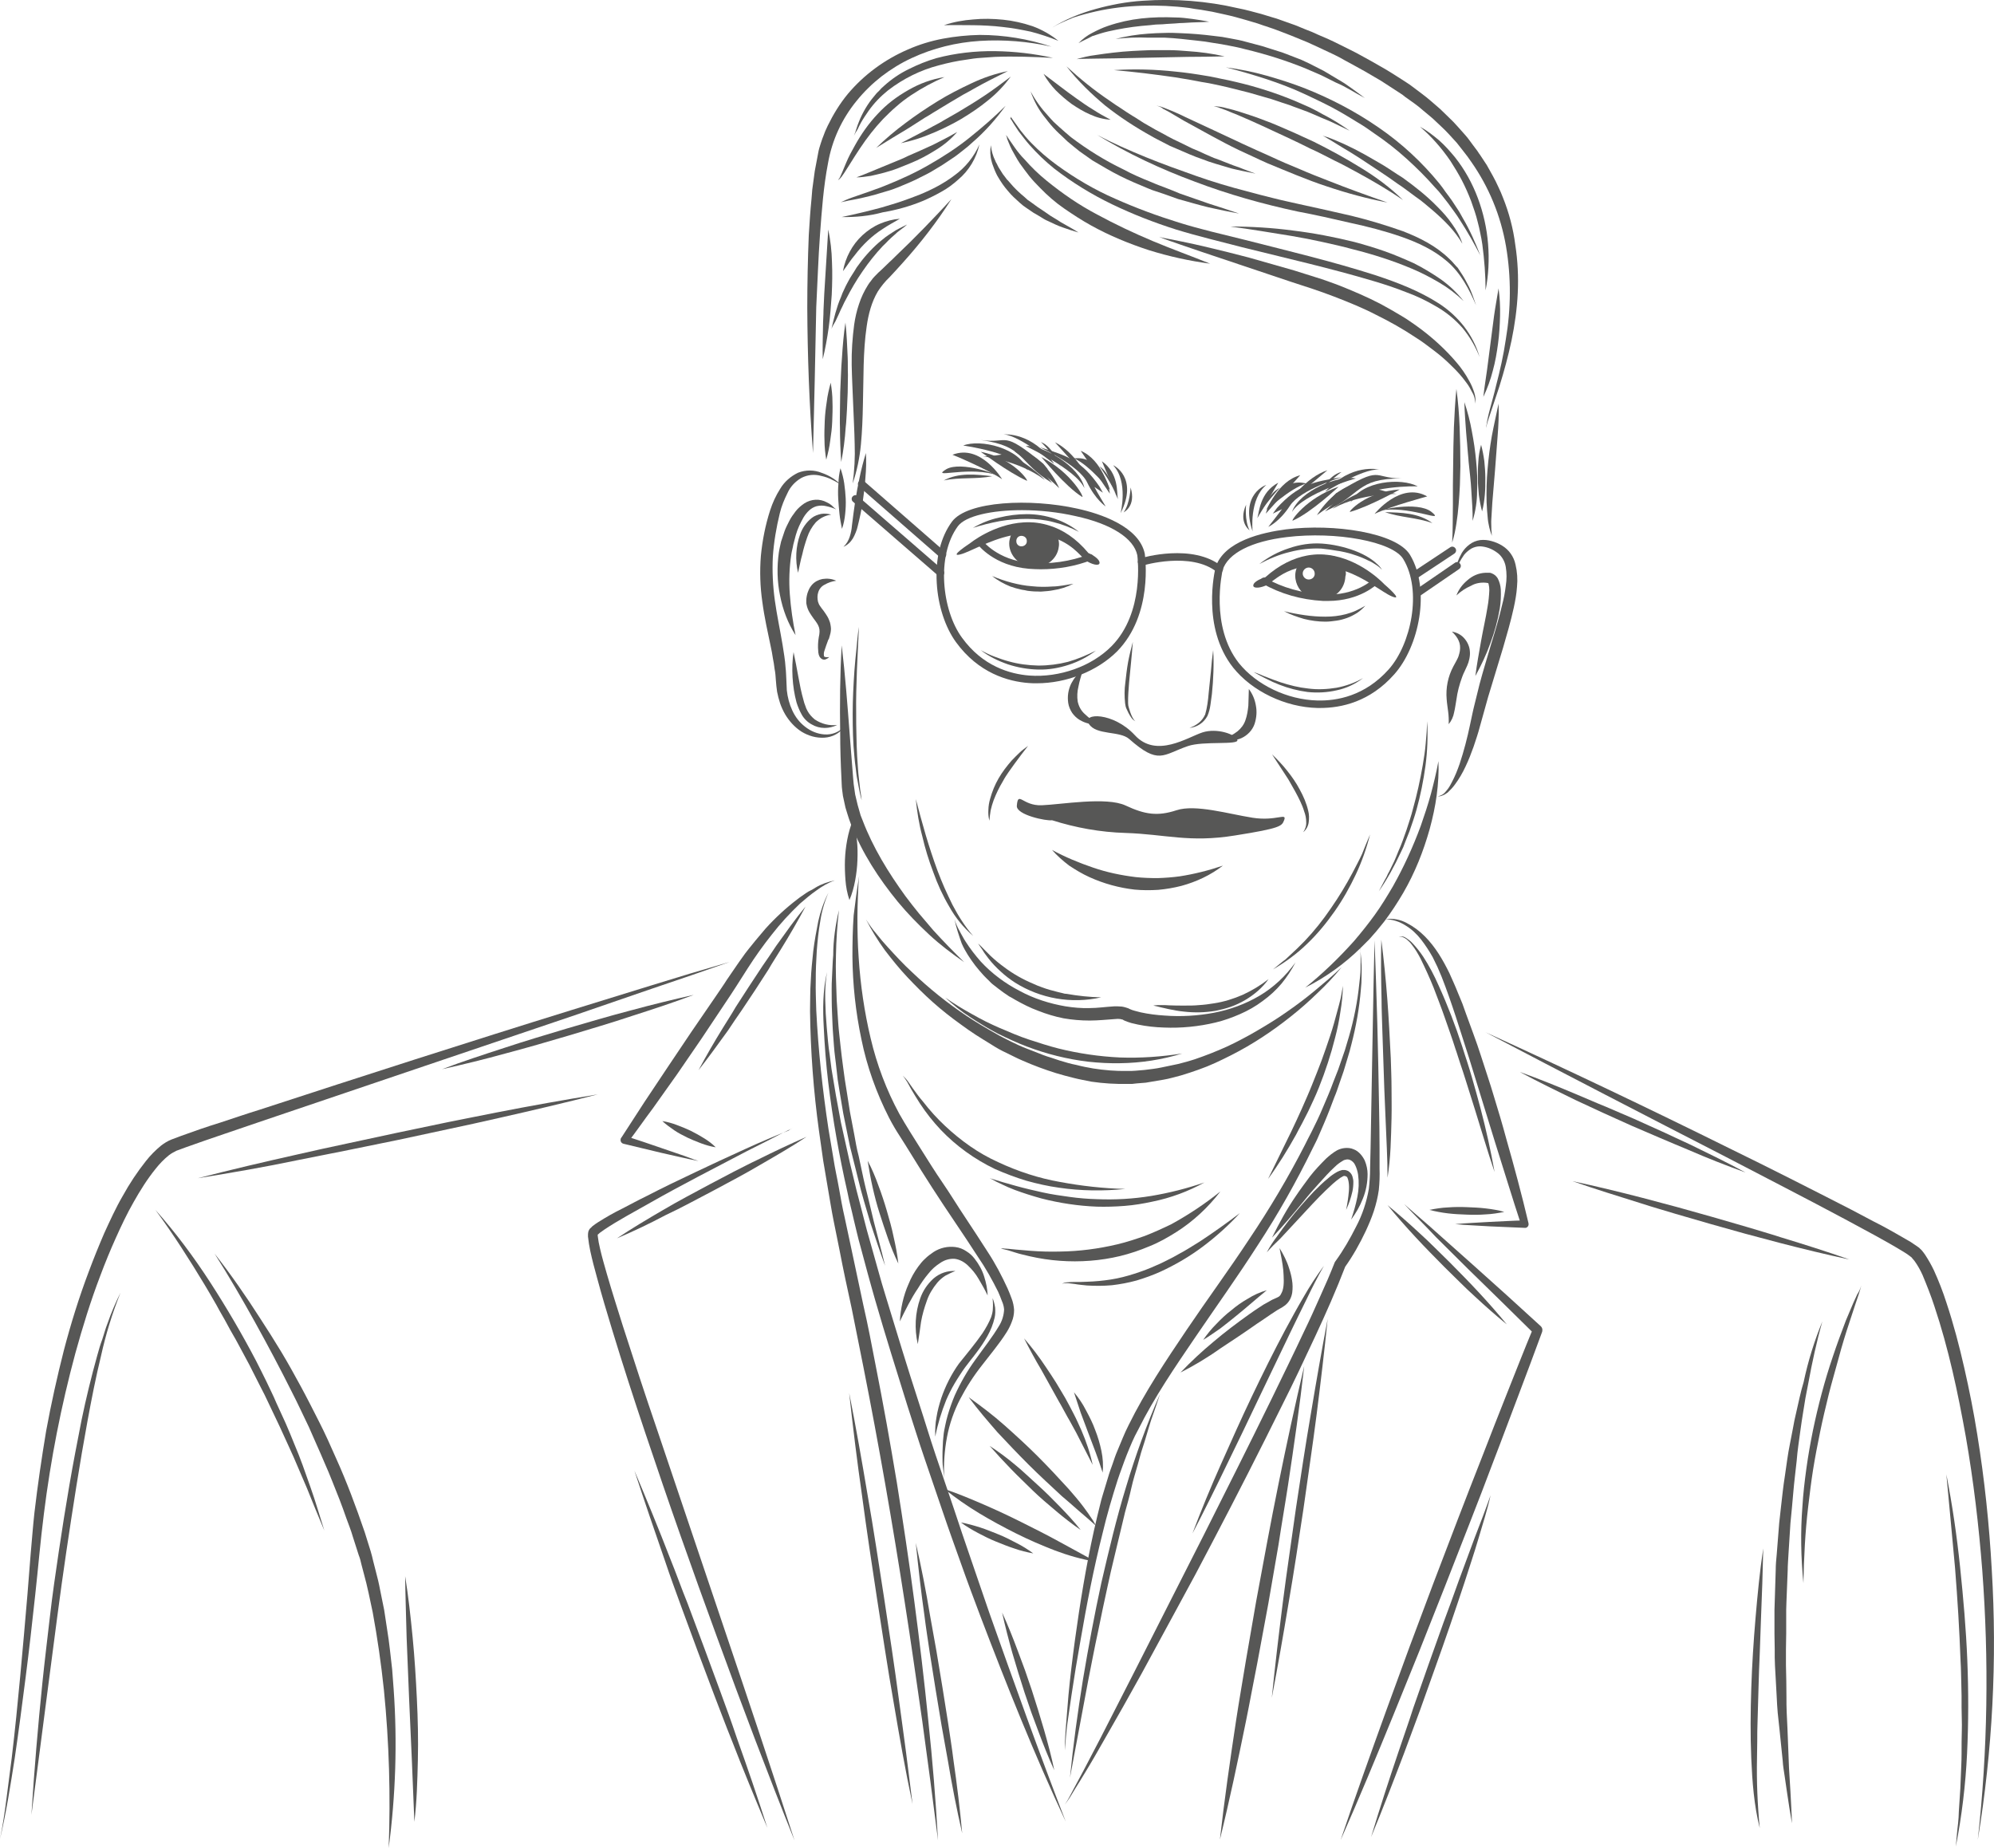 <?xml version="1.0" encoding="utf-8"?>
<!-- Generator: Adobe Illustrator 26.2.0, SVG Export Plug-In . SVG Version: 6.00 Build 0)  -->
<svg version="1.1" id="Layer_1" xmlns="http://www.w3.org/2000/svg" xmlns:xlink="http://www.w3.org/1999/xlink" x="0px" y="0px"
	 viewBox="0 0 799.3 740.8" style="enable-background:new 0 0 799.3 740.8;" xml:space="preserve">
<style type="text/css">
	.st0{fill:#575756;}
</style>
<g>
	<g id="Layer_2_1_">
		<g>
			<path class="st0" d="M334.6,352.9c-2.7,1-5.1,2.4-7.4,4.1c-2.3,1.6-4.4,3.4-6.5,5.2c-4.1,3.9-7.8,7.9-11.3,12.4
				c-3.5,4.4-6.7,8.9-9.7,13.6s-6,9.5-9.2,14.2s-6.2,9.4-9.4,14.1l-9.6,14l-9.8,13.8c-3.4,4.5-6.6,9.2-10,13.6l-0.9-2.5l7.3,2.4
				c2.5,0.8,4.8,1.7,7.3,2.5s4.8,1.7,7.3,2.5s4.8,1.8,7.3,2.6c-2.5-0.5-5-1-7.5-1.6s-5-1.1-7.5-1.7c-2.5-0.6-5-1.2-7.5-1.8l-7.5-1.8
				c-0.9-0.2-1.4-1-1.2-1.9c0-0.2,0.1-0.3,0.2-0.5l0.1-0.1l9.2-14.2l9.4-14.1l9.4-14l9.6-14c1.6-2.4,3.2-4.6,4.7-7
				c1.6-2.4,3.2-4.6,4.8-7l2.5-3.5c0.9-1.2,1.8-2.3,2.7-3.4c1.8-2.3,3.7-4.4,5.5-6.6c3.9-4.3,8.1-8.2,12.7-11.7
				c1.1-0.9,2.4-1.7,3.5-2.5c0.6-0.4,1.2-0.8,1.9-1.1c0.7-0.3,1.2-0.7,1.9-1.1C329.2,354.4,331.9,353.5,334.6,352.9z"/>
		</g>
		<g>
			<path class="st0" d="M318.6,452c-0.9,0.3-1.7,0.6-2.5,1l-2.5,1.2l-4.8,2.5l-9.7,4.9c-6.4,3.4-12.9,6.7-19.3,10.1
				s-12.8,6.8-19.1,10.4c-6.3,3.6-12.8,7-18.6,10.9l-1.1,0.8c-0.4,0.2-0.7,0.5-1,0.8c-0.1,0.1-0.3,0.2-0.4,0.3l-0.2,0.2l0,0l0.1-0.1
				c0-0.1,0.1-0.2,0.1-0.2c0.1-0.2,0,0,0,0.1c0,0.2,0,0.3,0,0.5c0.2,1.7,0.5,3.4,0.9,5c0.8,3.5,1.8,6.9,2.8,10.4
				c2,6.9,4.2,13.8,6.4,20.8c4.4,13.7,8.9,27.5,13.6,41.2c4.6,13.7,9.3,27.5,13.9,41.2l13.9,41.2c9.3,27.5,18.5,55,27.4,82.6
				c-10.8-26.9-21.1-54.1-31-81.3c-5-13.6-9.9-27.3-14.7-40.9c-4.8-13.6-9.5-27.4-14.1-41.1s-9.1-27.6-13.3-41.4
				c-2.1-6.9-4.2-13.9-6.1-21c-1-3.6-1.9-7-2.7-10.7c-0.4-1.9-0.7-3.8-0.9-5.7c0-0.3,0-0.6,0-0.9c0-0.4,0.1-0.9,0.2-1.3
				c0.1-0.2,0.2-0.4,0.3-0.6l0.2-0.3l0.1-0.1l0.3-0.3c0.2-0.2,0.5-0.4,0.6-0.6c0.4-0.3,0.8-0.6,1.2-0.9l1.2-0.8
				c3.2-2,6.3-3.8,9.6-5.4c3.3-1.7,6.4-3.4,9.7-5c6.4-3.3,13-6.5,19.6-9.6c6.5-3.1,13.2-6.2,19.8-9.2c3.3-1.5,6.6-3,10-4.4l5-2.1
				l2.6-1C316.8,452.6,317.7,452.3,318.6,452z"/>
		</g>
		<g>
			<path class="st0" d="M332.1,357.8c-1.6,3.7-2.7,7.5-3.3,11.5c-0.7,4-1.1,7.9-1.4,11.9l-0.3,5.9c-0.1,2-0.1,4-0.1,5.9
				c-0.1,4,0.1,8,0.2,12c0.8,15.9,2.5,31.8,4.9,47.6l2,11.9c0.6,4,1.5,7.8,2.2,11.8s1.4,7.9,2.3,11.8l2.5,11.7l5,23.5
				c1.8,7.8,3.3,15.7,4.8,23.5c0.8,4,1.5,7.9,2.3,11.9l2.2,11.9c1.4,7.9,2.8,15.8,4.1,23.7c2.5,15.8,4.9,31.6,7,47.6
				c2.1,15.9,4,31.8,5.6,47.8c1.7,15.9,3,31.9,3.9,48c-2-15.9-4.1-31.8-6.3-47.7c-2.3-15.8-4.5-31.6-7-47.5
				c-4.9-31.6-10.4-63.2-16.6-94.5c-1.6-7.8-3.1-15.7-4.7-23.5c-1.7-7.8-3.4-15.6-4.9-23.5l-2.4-11.9c-0.8-4-1.4-7.9-2.1-11.9
				l-1-5.9c-0.3-2-0.7-4-1-5.9l-1.7-12c-2.2-15.9-3.4-32-3.6-48.1c0.1-4.1,0-8,0.3-12.1c0.1-2,0.2-4.1,0.4-6l0.6-6
				c0.5-4,1.2-7.9,2-11.9C328.9,365.3,330.2,361.5,332.1,357.8z"/>
		</g>
		<g>
			<path class="st0" d="M292.5,385.6L277,391l-15.6,5.3L230.3,407l-62.4,21.1l-62.3,21.1c-10.4,3.6-20.8,7-31.1,10.7l-3.8,1.4
				c-0.5,0.3-1,0.5-1.5,0.8s-1,0.6-1.5,1c-2,1.6-3.8,3.5-5.3,5.4c-3.4,4.2-6.2,8.7-8.8,13.3c-2.7,4.7-5,9.6-7.2,14.5
				s-4.3,10-6.2,15.1c-3.9,10.2-7.1,20.6-10,31.1c-5.7,21.1-9.9,42.6-12.6,64.3c-1.4,10.9-2.3,21.8-3.5,32.7
				c-1.2,11-2.4,21.9-3.8,32.7c-1.4,10.9-2.8,21.8-4.4,32.6c-1.7,10.9-3.4,21.8-5.9,32.4c1.1-5.3,1.9-10.8,2.6-16.2
				s1.4-10.9,2.1-16.3C6,693.8,7.1,682.8,8.1,672c1-11,2-21.9,2.9-32.8l1.3-16.4c0.5-5.4,0.9-11,1.5-16.4c1.3-11.1,2.9-22,4.7-32.8
				c2-10.9,4.4-21.7,7.1-32.3c2.8-10.7,6.1-21.3,10-31.6c1.9-5.1,4-10.3,6.2-15.4c2.3-5,4.6-10.1,7.4-14.9c2.7-4.9,5.8-9.6,9.3-14
				c1.8-2.3,3.9-4.4,6.1-6.2c0.6-0.5,1.3-0.9,1.9-1.3s1.5-0.8,2.2-1.1l4-1.5c5.2-1.9,10.4-3.7,15.6-5.3c5.2-1.7,10.4-3.5,15.6-5.1
				c20.9-6.8,41.7-13.6,62.7-20.3s41.8-13.3,62.8-19.8l31.4-9.7l15.7-4.8L292.5,385.6z"/>
		</g>
		<g>
			<path class="st0" d="M86,502.5c6.5,8.3,12.6,17.1,18.3,26l4.3,6.7l4.2,6.8c2.7,4.5,5.3,9.2,7.8,13.8s4.9,9.4,7.3,14.1
				c2.4,4.7,4.6,9.6,6.7,14.4c4.4,9.7,8.1,19.7,11.6,29.9l2.4,7.7c0.4,1.3,0.7,2.6,1,3.9l1,3.9c0.7,2.6,1.3,5.1,1.8,7.8l1.6,7.9
				c0.4,2.7,0.8,5.2,1.2,7.9l0.6,4l0.5,4c0.3,2.7,0.6,5.2,0.9,7.9l0.6,8c1.5,21.2,0.8,42.5-2,63.6c0.8-21.2,0.2-42.2-1.9-63.3
				c-1.1-10.5-2.6-20.9-4.5-31.2c-1.1-5.1-2.1-10.3-3.5-15.3l-1-3.8c-0.3-1.3-0.6-2.6-1.1-3.8l-2.4-7.5c-0.7-2.5-1.7-4.9-2.6-7.4
				c-0.9-2.5-1.7-4.9-2.7-7.4l-2.9-7.3c-0.5-1.2-1-2.5-1.5-3.7l-1.6-3.7c-2-4.8-4.3-9.7-6.3-14.4l-3.4-7.1c-1.1-2.4-2.3-4.7-3.5-7.1
				c-4.7-9.4-9.7-18.8-14.8-28C97,520.6,91.7,511.5,86,502.5z"/>
		</g>
		<g>
			<path class="st0" d="M344.4,351.1c-0.3,2.8-0.4,5.4-0.5,8.2c-0.1,2.8-0.2,5.4-0.2,8.2c0,5.4,0.1,11,0.5,16.4
				c0.7,10.9,2.3,21.8,4.8,32.3c2.5,10.6,6.3,20.7,11.5,30.3c2.6,4.6,5.6,9.3,8.5,13.9s5.8,9.3,8.9,13.8s5.9,9.2,9,13.8
				s6,9.2,9,13.8c3.1,4.7,5.7,9.7,8,14.7c0.6,1.3,1.1,2.7,1.6,4c0.6,1.5,0.9,3.1,1,4.6c0,1.6-0.3,3.3-0.9,4.7
				c-0.5,1.4-1.2,2.8-2,4.1c-1.5,2.4-3.2,4.7-4.9,6.9l-5,6.4c-3.4,4.3-6.3,8.8-8.8,13.6s-4.3,10-5.3,15.3s-1.4,10.9-1.1,16.3
				c-0.2-1.4-0.3-2.8-0.5-4.2s-0.2-2.8-0.2-4.2s0-2.8,0.1-4.2l0.1-2.1l0.2-2.1c0.1-1.4,0.4-2.8,0.7-4.2s0.6-2.8,1-4.1
				c0.8-2.7,1.7-5.3,2.8-7.9c2.3-5.1,5.1-10,8.4-14.5c3.2-4.5,6.7-8.9,9.3-13.3c1.3-2,2-4.4,2.1-6.7c-0.1-1.2-0.4-2.3-0.9-3.4
				c-0.4-1.2-1-2.5-1.5-3.7c-2.4-4.8-5-9.5-8.1-14c-5.9-9.2-12.3-18.3-18.2-27.5c-3-4.6-5.9-9.3-8.8-14c-1.5-2.4-2.9-4.7-4.4-7
				s-2.9-4.7-4.2-7.2c-5.1-10-8.9-20.6-11.1-31.5c-2.3-10.9-3.5-22-3.6-33.1c0-5.5,0.1-11.1,0.5-16.6
				C342.8,362,343.5,356.5,344.4,351.1z"/>
		</g>
		<g>
			<path class="st0" d="M331.5,389.7c-0.6,3.7-0.8,7.3-0.7,11.1c0.1,1.9,0.1,3.7,0.2,5.5l0.4,5.5l0.5,5.5c0.1,0.9,0.2,1.9,0.3,2.8
				l0.4,2.8l0.7,5.5l0.9,5.4l0.9,5.4l1,5.4l1,5.4c0.4,1.8,0.8,3.7,1.2,5.4l1.2,5.4c0.4,1.8,0.8,3.7,1.2,5.4l2.6,10.8
				c0.9,3.6,1.9,7.1,2.8,10.8s1.9,7.2,2.9,10.7l3,10.7l1.5,5.3l1.6,5.3c4.3,14.1,8.6,28.3,13.2,42.4c2.3,7,4.4,14.1,6.8,21.2
				l3.6,10.6l3.6,10.6c4.6,14,9.6,28.1,14.3,42c9.9,28,19.9,55.9,30.6,83.6c-12.6-26.9-23.6-54.5-34.2-82.3
				c-2.6-6.9-5.2-13.8-7.7-20.9c-2.5-7-5-13.9-7.4-21c-2.4-7-4.8-14-7.2-21.1c-2.4-7-4.6-14.1-6.9-21.2c-4.4-14.1-8.9-28.4-13-42.6
				l-1.5-5.3l-1.5-5.4l-2.9-10.8c-0.5-1.8-1-3.6-1.4-5.4l-1.3-5.4c-0.8-3.7-1.8-7.2-2.5-10.9c-3.3-14.5-5.9-29.2-7.7-44l-0.6-5.5
				l-0.5-5.5l-0.2-2.8c-0.1-0.9-0.1-1.9-0.2-2.8c-0.1-1.9-0.2-3.8-0.3-5.5C329.8,404.6,329.8,397.1,331.5,389.7z"/>
		</g>
		<g>
			<path class="st0" d="M378.6,596.9c5.4,1.8,10.6,4,15.7,6.2s10.2,4.6,15.2,7.1s10,5,14.9,7.7s9.8,5.3,14.8,8.1
				c-5.6-0.9-11.1-2.5-16.4-4.5c-5.2-2-10.5-4.3-15.5-6.8s-10-5.2-14.8-8.1C387.7,603.7,383.1,600.5,378.6,596.9z"/>
		</g>
		<g>
			<path class="st0" d="M388.3,560.1c4.9,3.5,9.8,7.2,14.3,11.2s9,8.1,13.3,12.4c4.3,4.3,8.4,8.7,12.5,13.2c2,2.3,4,4.6,5.8,7
				c0.9,1.3,1.9,2.5,2.7,3.8l1.3,1.9c0.4,0.7,0.8,1.4,1.1,2l-1.7-1.5l-1.7-1.5l-3.5-3c-2.3-2-4.5-4-6.8-5.9
				c-4.4-4.1-8.9-8.2-13.2-12.5s-8.4-8.6-12.6-13.1C395.9,569.6,392,565.1,388.3,560.1z"/>
		</g>
		<g>
			<path class="st0" d="M426.9,701.7c-0.1-3.7,0.2-7.4,0.5-11.1s0.6-7.4,0.9-11.1c0.7-7.4,1.6-14.7,2.6-22.1
				c2-14.6,4.4-29.3,7.6-43.8c0.8-3.7,1.7-7.2,2.6-10.9c0.4-1.8,1-3.6,1.5-5.3l1.6-5.3c0.5-1.8,1.2-3.6,1.8-5.3
				c0.6-1.8,1.2-3.6,1.9-5.2c1.5-3.5,2.8-7,4.5-10.3c6.6-13.4,14.9-25.8,23.2-38.1s17-24.1,25.1-36.4c8.2-12.2,15.7-24.8,22.4-37.9
				c0.8-1.7,1.7-3.3,2.5-4.9l2.4-4.9c1.6-3.3,2.9-6.7,4.4-10.1c0.7-1.7,1.4-3.4,2-5.1l2-5.1l1.8-5.2l0.9-2.6l0.8-2.7
				c2.2-7,3.8-14.2,4.7-21.5c0.2-1.8,0.4-3.7,0.6-5.4c0.2-1.8,0.2-3.7,0.2-5.5c0-0.9,0-1.9,0-2.8s-0.1-1.9-0.2-2.8l-0.5-1.4
				l-0.2-1.4c-0.2-0.9-0.5-1.8-0.8-2.7c0.6,1.8,1.1,3.6,1.4,5.3c0.2,0.9,0.3,1.9,0.4,2.8c0.1,0.9,0.2,1.9,0.2,2.8
				c0.2,1.9,0.1,3.8,0.1,5.5c0,1.9-0.1,3.8-0.3,5.5c-0.6,7.4-1.9,14.7-3.8,22l-0.7,2.7l-0.8,2.7l-1.6,5.3l-1.8,5.2
				c-0.6,1.8-1.2,3.6-1.9,5.2c-1.3,3.5-2.6,6.9-4.1,10.4l-2.2,5.1c-0.7,1.7-1.6,3.4-2.4,5c-6.5,13.3-13.8,26.3-22,38.8
				c-8,12.5-16.6,24.5-24.9,36.7c-8.3,12.2-16.6,24.3-23.1,37.4c-1.8,3.2-3.1,6.5-4.5,9.9c-0.7,1.7-1.3,3.5-1.9,5.1
				c-0.6,1.7-1.3,3.5-1.8,5.1c-2.2,6.9-4.3,14-6,21.2c-3.6,14.2-6.4,28.7-8.9,43.2c-1.3,7.2-2.5,14.5-3.6,21.9
				c-0.5,3.7-1.1,7.3-1.6,11S427.1,698.1,426.9,701.7z"/>
		</g>
		<g>
			<path class="st0" d="M551,376.9c0.4,11.1,0.8,22.2,1.1,33.3c0.3,11.1,0.5,22.2,0.7,33.3c0.1,5.5,0.2,11.1,0.2,16.6v8.3
				c0.1,2.9,0,5.7-0.3,8.6c-0.4,2.9-1.1,5.7-2,8.5c-0.9,2.7-2,5.3-3.2,7.9c-2.4,5.1-5.2,10.1-8.5,14.7l0.3-0.5
				c-3.7,9.6-7.8,18.9-12.1,28.1c-4.3,9.2-8.6,18.4-13.2,27.5c-9,18.2-18.2,36.3-27.6,54.2l-7.1,13.5l-7.2,13.3
				c-4.8,8.9-9.7,17.8-14.5,26.7c-4.9,8.9-9.9,17.7-14.9,26.4c-2.5,4.4-5,8.8-7.7,13.2c-1.3,2.2-2.7,4.4-4,6.5l-2,3.3
				c-0.7,1.1-1.4,2.1-2.2,3.1c0.7-1,1.4-2.1,2-3.3l1.8-3.4l3.6-6.7l7-13.4l13.8-27l27.5-54.2c9.1-18.1,18.2-36.2,27.1-54.4
				c4.4-9.1,8.9-18.2,13.2-27.4c2.2-4.5,4.3-9.2,6.3-13.7c2.1-4.6,4.1-9.2,5.9-13.8c0.1-0.2,0.2-0.4,0.3-0.5
				c3.2-4.4,5.9-9.1,8.3-13.9c2.5-4.7,4.2-9.9,5.1-15.1c0.3-2.7,0.5-5.3,0.5-8.1l0.2-8.3l0.3-16.6l0.6-33.3
				C550.5,399.1,550.7,388.1,551,376.9z"/>
		</g>
		<g>
			<path class="st0" d="M473.2,550.2c4.2-4.4,8.6-8.5,13.3-12.4c4.6-3.9,9.4-7.5,14.3-11c1.2-0.9,2.5-1.7,3.8-2.6
				c1.3-0.9,2.6-1.7,4-2.4c0.7-0.4,1.3-0.8,2.1-1.1l1.1-0.5c0.2-0.1,0.4-0.2,0.6-0.3c0.4-0.2,0.8-0.6,1-1c0.3-0.5,0.5-1,0.7-1.5
				c0.4-1.3,0.5-2.6,0.5-4c0-1.5-0.1-2.9-0.2-4.3c-0.3-2.9-0.9-5.8-1.5-8.8c1.6,2.6,3,5.3,3.9,8.3c0.5,1.5,0.9,3.1,1.1,4.5
				c0.3,1.7,0.3,3.4,0.1,5c-0.3,2-1.2,3.8-2.8,5.1c-0.4,0.3-0.9,0.6-1.3,0.9l-0.9,0.5c-0.6,0.3-1.2,0.7-1.8,1.1
				c-2.5,1.6-4.8,3.3-7.3,4.9c-4.8,3.4-9.8,6.7-14.8,10C483.9,544.3,478.5,547.5,473.2,550.2z"/>
		</g>
		<g>
			<path class="st0" d="M509.9,496.1c2.8-5.7,5.9-11.4,9.5-16.6c1.8-2.7,3.7-5.2,5.6-7.8c2-2.6,4.3-5,6.6-7.3c0.6-0.6,1.3-1.1,2-1.7
				c0.4-0.3,0.8-0.5,1.1-0.8c0.4-0.3,0.9-0.5,1.3-0.8c1-0.5,2-0.8,3.1-0.9c1.2-0.1,2.4,0,3.5,0.5c1.1,0.4,2,1.1,2.8,2
				c0.7,0.8,1.3,1.7,1.7,2.6c0.7,1.7,1.1,3.6,1.1,5.3c0,3.4-0.6,6.7-1.9,9.9c-1.2,3.1-2.8,5.8-4.7,8.4c1-3,1.9-6,2.5-9.1
				c0.6-3,0.7-5.9,0.3-8.9c-0.2-1.3-0.6-2.7-1.2-3.9c-0.4-0.9-1.2-1.7-2.2-2.1c-0.4-0.1-0.8-0.2-1.3-0.1c-0.5,0.1-1,0.2-1.4,0.5
				c-1.2,0.7-2.3,1.5-3.3,2.5c-2.2,2-4.3,4.4-6.3,6.6c-2.1,2.3-4.2,4.7-6.1,7.1C518.4,486.6,514.3,491.5,509.9,496.1z"/>
		</g>
		<g>
			<path class="st0" d="M360.7,529.7c0.3-5.1,1.4-10.3,3.5-15c1-2.5,2.3-4.8,3.9-7c0.8-1.1,1.7-2.2,2.7-3.1c1-1,2.2-1.9,3.4-2.7
				c2.6-1.7,5.7-2.4,8.8-2c1.6,0.2,3.1,0.8,4.4,1.7c1.3,0.8,2.4,1.8,3.3,3c1.7,2.2,3,4.5,3.8,7.1c0.8,2.5,1.3,5,1.4,7.6
				c-1.1-2.3-2.3-4.4-3.6-6.6c-1.2-2.1-2.7-3.9-4.4-5.5c-1.5-1.4-3.4-2.4-5.3-2.6c-2-0.1-4,0.5-5.6,1.6c-1.9,1.2-3.6,2.7-4.9,4.4
				c-1.5,1.8-2.9,3.8-4.1,5.8C365.2,520.5,363,525,360.7,529.7z"/>
		</g>
		<g>
			<path class="st0" d="M347.1,368.5c0.6,1,1.3,2,2,3s1.4,1.9,2.2,2.8c1.5,1.9,3,3.7,4.5,5.3c3.2,3.5,6.3,6.9,9.8,10.1
				c6.7,6.4,14,12.3,21.8,17.5c3.9,2.6,7.8,4.9,11.9,7.2c2,1.2,4.2,2.2,6.1,3.2c2,1,4.2,2,6.3,2.8c2.2,0.8,4.3,1.7,6.4,2.5
				c1.1,0.4,2.2,0.8,3.3,1.1c1.1,0.3,2.2,0.8,3.3,1.1l3.4,1c1.1,0.3,2.3,0.6,3.4,0.8c2.3,0.6,4.4,1,6.7,1.4c4.5,0.7,9.1,1.1,13.6,1
				h1.8l1.7-0.1c1.1-0.1,2.3-0.2,3.5-0.3c2.3-0.3,4.5-0.5,6.8-1s4.4-0.9,6.7-1.4c1.1-0.3,2.2-0.6,3.4-0.9s2.2-0.7,3.3-1
				c4.4-1.5,8.7-3.2,12.9-5.1c2.1-1,4.2-2,6.2-3.1c2.1-1.1,4.1-2.2,6.1-3.4c4.1-2.4,8-4.8,11.8-7.5c3.9-2.7,7.6-5.5,11.2-8.5
				s7.2-6,10.6-9.3c-3,3.7-6.2,7.1-9.7,10.4c-3.4,3.3-6.9,6.4-10.7,9.4c-7.4,5.9-15.4,11.2-23.9,15.5c-2.1,1.1-4.3,2.1-6.4,3.1
				c-2.2,1-4.4,1.9-6.7,2.7c-1.1,0.4-2.3,0.8-3.5,1.2c-1.2,0.4-2.3,0.7-3.5,1.1c-2.4,0.6-4.6,1.3-7,1.7s-4.7,0.8-7.1,1.2
				c-1.2,0.1-2.4,0.2-3.7,0.3l-1.8,0.2H452c-4.8,0.1-9.7-0.2-14.5-0.9c-2.4-0.5-4.8-0.9-7.1-1.5c-1.2-0.3-2.4-0.6-3.5-0.9l-3.5-1
				c-4.5-1.4-9.1-3.1-13.4-5c-2.2-0.9-4.4-2.1-6.5-3.1c-2.2-1-4.3-2.2-6.3-3.5c-2.1-1.3-4.1-2.5-6.1-3.8s-4-2.7-5.9-4.1
				c-3.9-2.8-7.6-5.7-11.2-8.9s-6.9-6.5-10.2-10c-3.3-3.5-6.2-7.1-9.1-10.9C351.8,376.9,349.3,372.8,347.1,368.5z"/>
		</g>
		<g>
			<path class="st0" d="M401.2,500.5c0.5-0.1,1-0.1,1.5,0l1.5,0.1l3,0.3c2,0.2,4,0.3,5.9,0.5c4,0.3,7.8,0.4,11.8,0.3
				c7.7-0.1,15.4-1.1,23-2.9c3.8-0.9,7.4-2.1,11.1-3.4c3.6-1.4,7.1-3,10.6-4.7c6.9-3.8,13.4-8.1,19.6-13.1
				c-4.9,6.4-10.9,12-17.7,16.3c-3.5,2.2-7,4.2-10.8,5.7c-3.8,1.6-7.6,2.9-11.7,3.9c-7.9,1.9-16.1,2.5-24.2,1.9
				c-4.1-0.3-8-0.9-12-1.8c-2-0.5-4-0.9-5.8-1.5l-2.9-0.9C403.2,501,402.2,500.7,401.2,500.5z"/>
		</g>
		<g>
			<path class="st0" d="M522.8,547.6c-1.8,16-4.1,31.9-6.5,47.8c-1.2,7.9-2.6,15.8-3.8,23.8l-4.1,23.7l-4.4,23.7
				c-1.6,7.9-3,15.8-4.6,23.6c-3.2,15.7-6.5,31.4-10.4,47.2c1.8-16,4.1-31.9,6.5-47.8c1.2-7.9,2.6-15.8,3.9-23.8l4.1-23.7l4.4-23.7
				c1.5-7.9,3-15.8,4.6-23.6C515.7,579,519.1,563.3,522.8,547.6z"/>
		</g>
		<g>
			<path class="st0" d="M555.3,368.5c3-0.5,6,0.1,8.6,1.5c2.7,1.4,5.1,3.2,7.2,5.3c4.3,4.3,7.3,9.5,9.9,14.8
				c1.2,2.7,2.4,5.3,3.5,8.1l1.7,4.1l1.5,4.2c1,2.8,2,5.4,3,8.2l1.5,4.2l1.4,4.2c0.9,2.8,1.8,5.5,2.7,8.3s1.8,5.5,2.6,8.3
				c1.7,5.5,3.4,11.2,4.9,16.8c3.2,11.2,6.2,22.4,8.9,33.8v0.1c0.2,0.8-0.3,1.6-1.1,1.8c-0.1,0-0.3,0-0.4,0
				c-4.6-0.2-9.3-0.4-13.9-0.6c-2.4-0.1-4.6-0.3-7-0.4c-2.4-0.1-4.6-0.3-7-0.5c2.4-0.2,4.6-0.4,7-0.5s4.6-0.3,7-0.4
				c4.6-0.2,9.3-0.5,13.9-0.6l-1.4,1.9c-1.8-5.5-3.6-11.1-5.3-16.6l-5.2-16.6L589,424.5c-3.6-11.1-6.9-22.2-11.1-32.9l-1.7-4
				c-0.6-1.3-1.3-2.6-1.9-3.9c-1.4-2.5-2.9-4.8-4.6-7c-1.7-2.2-3.8-4.2-6.1-5.6C561,369.4,558.1,368.5,555.3,368.5z"/>
		</g>
		<g>
			<path class="st0" d="M562.9,482.7c4.6,4.1,9.3,8,13.8,12.1l13.7,12.2l13.7,12.3l13.6,12.4c0.5,0.5,0.7,1.3,0.5,2v0.1
				c-3.2,8.6-6.3,17.1-9.6,25.7c-3.3,8.6-6.4,17.1-9.7,25.6c-6.4,17.1-13.2,34.1-19.8,51.1L569,661.7l-10.3,25.4
				c-6.9,16.9-13.9,33.8-21.3,50.5c5.8-17.3,12-34.5,18.2-51.7l9.4-25.7l9.6-25.6c6.5-17.1,13-34.1,19.7-51.1
				c3.3-8.5,6.6-17,10-25.5s6.7-17,10.2-25.4l0.5,2.1l-13.1-12.9l-13.2-12.9l-13.1-13C571.5,491.5,567.1,487.2,562.9,482.7z"/>
		</g>
		<g>
			<path class="st0" d="M595.5,413.8c32.9,15,65.6,30.6,97.9,46.6c16.2,7.9,32.3,16.1,48.5,24.4c4.1,2.1,8,4.3,12,6.3
				c4,2.1,7.9,4.4,11.9,6.7l1.5,1c0.5,0.3,1,0.7,1.6,1.1c0.3,0.2,0.6,0.4,0.8,0.7c0.3,0.2,0.5,0.5,0.8,0.8c0.4,0.5,0.8,1,1.2,1.6
				c1.3,2,2.5,4.1,3.5,6.2c1.9,4.2,3.6,8.5,5,12.9c2.9,8.7,5.2,17.5,7.2,26.3s3.8,17.8,5.2,26.7c2.9,17.9,4.8,36,5.8,54.1
				c2.2,36.2,0.3,72.5-5.6,108.3c4-35.9,4.5-72,1.8-108c-1.4-18-3.5-35.8-6.6-53.6c-3.2-17.8-6.9-35.3-12.6-52.3
				c-1.4-4.3-3-8.3-4.7-12.4c-0.9-2-1.9-3.8-3.1-5.5c-0.3-0.4-0.6-0.8-0.9-1.1c-0.1-0.2-0.3-0.3-0.4-0.5c-0.1-0.1-0.3-0.3-0.5-0.4
				l-1.2-0.9l-1.4-0.9c-7.5-4.6-15.6-8.8-23.5-13.1c-15.9-8.5-31.9-16.7-48-25.1C659.6,447.2,627.5,430.6,595.5,413.8z"/>
		</g>
		<g>
			<path class="st0" d="M730.5,529.7c-2.3,8.1-4.1,16.4-5.6,24.6c-0.4,2.1-0.8,4.2-1.2,6.2l-1,6.2c-0.7,4.2-1.2,8.3-1.8,12.5
				l-0.4,3.2l-0.3,3.2l-0.7,6.2c-0.5,4.2-0.8,8.4-1.2,12.6l-0.6,6.2l-0.4,6.3l-0.4,6.3c-0.1,2.1-0.3,4.2-0.3,6.3l-0.5,12.6l-0.1,3.2
				v3.2v6.3l-0.1,6.3v3.2v3.2c0.1,4.3,0.2,8.4,0.2,12.7c0,2.1,0,4.3,0.1,6.3l0.3,6.3l0.5,12.7c0.1,4.3,0.5,8.4,0.7,12.7
				s0.5,8.4,0.6,12.7c-0.7-4.2-1.4-8.3-2-12.6l-0.9-6.2c-0.3-2.1-0.7-4.2-0.8-6.3l-1.3-12.7l-0.7-6.5c-0.2-2.1-0.3-4.3-0.4-6.3
				c-0.2-4.3-0.5-8.5-0.7-12.7l-0.1-3.2v-3.2l-0.1-6.3v-6.3v-3.2l0.1-3.2l0.4-12.8c0-2.2,0.2-4.3,0.4-6.3l0.5-6.3l0.5-6.3l0.7-6.3
				c0.5-4.3,0.9-8.4,1.6-12.7l0.9-6.3l0.5-3.2l0.6-3.2l1.2-6.2c0.2-1,0.4-2.1,0.6-3.2l0.7-3.1l1.4-6.2c0.5-2.1,1-4.2,1.6-6.1
				C724.8,545.5,727.3,537.5,730.5,529.7z"/>
		</g>
	</g>
	<g id="Layer_4">
		<g>
			<path class="st0" d="M382.6,368.5c0.5,1.6,1.2,3.2,2,4.6c0.4,0.8,0.8,1.5,1.2,2.2s0.8,1.5,1.3,2.2c1.8,2.8,3.8,5.4,6,7.9
				c4.4,4.8,9.8,8.8,15.6,11.8c5.7,3.1,12,5.1,18.4,6.2c3.2,0.5,6.4,0.8,9.6,0.7c3.3,0,6.4-0.5,10-0.7c1,0,2,0,3,0.1
				c0.6,0.1,1.1,0.2,1.7,0.4c0.3,0.1,0.6,0.2,0.9,0.3l0.6,0.3c0.6,0.3,1.3,0.5,2,0.7c0.8,0.2,1.5,0.4,2.3,0.6
				c3.2,0.7,6.4,1.1,9.7,1.3c6.5,0.5,13.2,0.1,19.6-1.1c6.4-1.2,12.7-3.5,18.3-6.8c2.9-1.7,5.5-3.7,7.9-5.9c2.5-2.3,4.6-4.8,6.6-7.5
				c-1.6,3.1-3.5,5.9-5.6,8.5c-2.3,2.7-4.7,4.9-7.6,7c-2.8,2.1-5.8,3.8-9,5.2c-3.2,1.4-6.5,2.6-9.9,3.4c-6.7,1.6-13.7,2.3-20.7,2
				c-3.5-0.1-7-0.5-10.4-1.2c-0.9-0.2-1.8-0.4-2.6-0.6c-1-0.3-1.9-0.6-2.8-1l-0.4-0.2l-0.1-0.1c-0.1-0.1-0.2-0.1-0.3-0.1
				c-0.3-0.1-0.5-0.1-0.8-0.2c-0.7-0.1-1.4-0.1-2.1,0c-3.2,0.2-6.7,0.6-10.2,0.6c-3.6,0-7-0.3-10.5-0.9c-3.5-0.7-6.8-1.7-10.1-3
				c-3.3-1.2-6.4-2.8-9.4-4.5c-0.8-0.5-1.5-0.9-2.3-1.3l-2.2-1.5c-1.4-1-2.8-2.1-4.2-3.2c-0.7-0.5-1.3-1.2-1.9-1.8
				c-0.6-0.6-1.3-1.2-1.9-1.9c-1.2-1.3-2.3-2.6-3.4-4c-2.1-2.8-4-5.6-5.4-8.8C384.4,375.1,383.3,371.8,382.6,368.5z"/>
		</g>
		<g>
			<path class="st0" d="M337.4,258.7c1.4,11.9,2.3,23.7,3.2,35.6l1.4,17.8l0.2,2.2c0.1,0.7,0.2,1.4,0.3,2.1l0.3,2.1l0.5,2.1l0.5,2.1
				l0.6,2.1l0.6,2.1l0.8,2c4.1,10.8,10.3,20.9,17.2,30.4c1.8,2.4,3.6,4.7,5.4,6.9c1.9,2.2,3.8,4.5,5.7,6.7c4,4.4,8.1,8.6,12.4,12.8
				c-4.9-3.4-9.7-7-14.1-11.1s-8.6-8.4-12.5-13.1c-7.6-9.3-14.3-19.5-18.8-31.1l-0.8-2.2l-0.7-2.2l-0.7-2.3l-0.5-2.3l-0.5-2.3
				l-0.3-2.3c-0.1-0.8-0.2-1.6-0.2-2.4l-0.1-2.3c-0.3-5.9-0.5-12-0.5-17.9C336.6,282.7,336.7,270.7,337.4,258.7z"/>
		</g>
		<g>
			<path class="st0" d="M341.9,328.8c0.9,2.7,1.4,5.3,1.6,8.1c0.3,2.7,0.3,5.3,0.2,8c-0.1,2.7-0.4,5.3-0.9,8s-1.2,5.3-2.3,7.9
				c-0.9-2.7-1.4-5.3-1.6-8.1c-0.2-2.7-0.3-5.3-0.2-8s0.4-5.3,0.9-8C340.1,334.1,340.8,331.4,341.9,328.8z"/>
		</g>
		<g>
			<path class="st0" d="M576.6,305.1c0.2,4.5-0.1,9.2-0.7,13.7c-0.6,4.5-1.6,9.1-2.8,13.5c-2.5,8.9-5.9,17.5-10.6,25.6
				c-2.4,4.1-4.9,7.9-7.7,11.6c-1.5,1.8-2.9,3.7-4.4,5.3c-0.8,0.9-1.5,1.8-2.4,2.6l-2.5,2.5c-6.5,6.4-14.1,11.9-22.3,16
				c7-5.6,13.5-11.9,19.6-18.7c2.9-3.4,5.7-6.9,8.3-10.5s4.9-7.4,7.2-11.3c4.4-7.8,8.1-15.9,11.2-24.3c1.5-4.3,2.9-8.5,4.1-12.9
				C574.7,314,575.8,309.6,576.6,305.1z"/>
		</g>
		<g>
			<path class="st0" d="M583.1,229.5c0.5-2.8,1.5-5.4,2.9-7.9c0.8-1.3,1.8-2.4,3-3.3c1.3-1,2.8-1.6,4.3-1.8c1.6-0.2,3.2,0,4.6,0.4
				c1.5,0.4,2.9,1,4.2,1.8c2.8,1.7,4.7,4.4,5.4,7.6c0.7,2.9,0.9,5.9,0.6,8.9c-0.2,2.9-0.7,5.6-1.3,8.4c-1.2,5.5-2.8,10.9-4.3,16.1
				l-4.8,15.8c-0.8,2.6-1.6,5.2-2.3,7.9l-2.2,7.9c-0.7,2.7-1.6,5.3-2.5,8l-1.5,4c-0.5,1.3-1.1,2.6-1.7,3.9c-1.2,2.6-2.6,5-4.3,7.3
				c-0.4,0.6-0.9,1.1-1.4,1.7c-0.5,0.5-1,1-1.5,1.5l-0.9,0.6c-0.3,0.2-0.6,0.4-1,0.5c-0.6,0.3-1.4,0.5-2.1,0.4
				c1.4-0.2,2.6-1,3.4-2.1c0.4-0.5,0.9-1.1,1.2-1.6c0.3-0.6,0.7-1.1,1-1.8c1.3-2.4,2.3-4.9,3.2-7.5c1.7-5.1,3.1-10.5,4.2-15.8
				c0.6-2.7,1.1-5.4,1.8-8.1s1.3-5.4,2-8.1c1.4-5.3,3.1-10.7,4.6-15.9c1.6-5.2,3.2-10.5,4.4-15.7c0.7-2.6,1.2-5.2,1.5-7.8
				c0.4-2.5,0.4-5,0-7.5c-0.2-1.2-0.6-2.3-1.2-3.3s-1.4-1.9-2.3-2.5c-2-1.5-4.4-2.4-6.8-2.5c-1.2,0-2.4,0.3-3.5,0.9
				c-1.1,0.7-2.1,1.5-2.9,2.5C585.4,224.5,584.1,227,583.1,229.5z"/>
		</g>
		<g>
			<path class="st0" d="M337.4,194.6c-1.2-0.9-2.6-1.7-3.9-2.3c-1.3-0.7-2.8-1.2-4.2-1.5c-2.8-0.8-5.6-0.5-8.1,0.8
				c-2.4,1.4-4.4,3.5-5.5,6c-1.3,2.6-2.4,5.2-3.1,8.1c-1.4,5.7-2.4,11.6-2.8,17.4c-0.3,5.8,0,11.8,0.8,17.6
				c0.8,5.8,2.1,11.8,3.1,17.8c0.2,1.5,0.5,3,0.7,4.5l0.3,2.3l0.2,2.3c0.2,1.6,0.2,3.1,0.3,4.6l0.1,2.3c0,0.7,0.1,1.4,0.1,2.2
				c0.3,2.8,1,5.5,2.2,8.1s2.9,4.8,5.1,6.5c2.3,1.8,4.9,2.9,7.8,3.1c3,0.2,5.8-0.9,7.9-3.1c-0.9,1.3-2,2.4-3.4,3.1
				c-1.4,0.8-3,1.2-4.5,1.3c-3.3,0.2-6.4-0.7-9.2-2.4c-2.8-1.8-5-4.3-6.6-7c-0.8-1.4-1.5-2.9-2-4.4s-0.9-3.1-1.2-4.6
				c-0.1-0.8-0.2-1.6-0.3-2.4l-0.2-2.3c-0.1-1.5-0.2-3-0.5-4.4l-0.3-2.2l-0.4-2.2c-0.2-1.5-0.5-3-0.8-4.4c-1.2-5.8-2.6-11.9-3.4-18
				c-0.9-6.1-1.1-12.4-0.6-18.6c0.6-6.2,1.8-12.3,3.7-18.2c1-3.1,2.3-5.9,4-8.6c1.7-2.9,4.3-5.1,7.2-6.5c3.1-1.2,6.5-1.2,9.6,0.1
				C332.7,190.7,335.2,192.4,337.4,194.6z"/>
		</g>
		<g>
			<path class="st0" d="M335.2,204.2c-1.3-0.6-2.6-1-4-1.3c-1.2-0.3-2.5-0.3-3.8,0c-2.3,0.6-4,2.4-5.3,4.5c-1.3,2.3-2.4,4.6-3.1,7.1
				l-1,3.8c-0.2,1.3-0.6,2.6-0.8,3.9c-0.8,5.3-1,10.7-0.6,16c0.4,5.5,1.2,11,2.3,16.4c-3.1-4.8-5.1-10.2-6.2-15.8
				c-1.2-5.7-1.3-11.6-0.5-17.3c0.2-1.5,0.6-2.9,0.9-4.4c0.5-1.4,0.9-2.8,1.4-4.2c0.5-1.4,1.2-2.7,1.9-4.1c0.7-1.4,1.6-2.6,2.5-3.8
				c1-1.3,2.2-2.3,3.5-3.2c2.8-1.8,6.2-2,9.1-0.4c0.7,0.3,1.3,0.7,1.9,1.2C334.1,203.3,334.6,203.8,335.2,204.2z"/>
		</g>
		<g>
			<path class="st0" d="M335.2,232.8c-1.7,0.2-3.3,0.8-4.7,1.6c-1.2,0.6-2.1,1.7-2.5,3c-0.4,1.2-0.4,2.5-0.1,3.8
				c0.2,0.6,0.4,1.2,0.8,1.7c0.4,0.6,0.8,1.2,1.4,1.9c0.6,0.8,1.1,1.6,1.6,2.4c0.3,0.5,0.5,1,0.7,1.5c0.1,0.3,0.2,0.5,0.3,0.8
				c0.1,0.3,0.1,0.6,0.2,0.9c0.1,0.6,0.2,1.2,0.2,1.7c0,0.6-0.1,1.1-0.2,1.7c-0.1,0.5-0.3,1-0.4,1.5c-0.1,0.2-0.1,0.4-0.2,0.7
				l-0.3,0.5c-0.6,1.5-1.1,3.1-1.6,4.6c-0.2,0.6-0.2,1.2-0.1,1.9c0.1,0.5,1.2,0.5,2.1,0.4c-0.3,0.3-0.7,0.6-1.2,0.8
				c-0.5,0.3-1.2,0.3-1.7,0s-1-0.8-1.2-1.5c-0.1-0.3-0.2-0.5-0.2-0.8c-0.1-0.2-0.1-0.5-0.1-0.8c-0.2-1.9-0.1-3.8,0.2-5.6
				c0.8-3.6,0.1-4.7-2.1-7.6c-0.6-0.8-1.1-1.6-1.6-2.4c-0.6-1-1-2.1-1.2-3.2c-0.1-0.3-0.1-0.6-0.1-0.9v-0.8c0-0.6,0.1-1.1,0.2-1.7
				c0.2-1.1,0.6-2.1,1.1-3.1c0.3-0.5,0.6-0.9,1-1.4c1.1-1.2,2.6-2,4.2-2.3C331.6,231.8,333.5,232,335.2,232.8z"/>
		</g>
		<g>
			<path class="st0" d="M583.8,238.7c0.9-2.4,2.4-4.4,4.3-6c2.1-1.9,4.6-3,7.4-3.1h1.1h0.5c0.3,0,0.6,0.1,0.8,0.2
				c1.1,0.4,1.9,1.1,2.5,2.1c0.7,1.4,1.1,2.9,1.2,4.4c0.1,2.6,0,5-0.4,7.6c-0.8,4.7-2.1,9.5-3.8,14c-1.6,4.5-3.7,8.9-6,13.1
				c0.6-4.8,1.5-9.5,2.3-14.1s1.9-9.2,2.6-13.7c0.4-2.2,0.6-4.4,0.7-6.6c0-0.9-0.1-1.7-0.3-2.5c-0.1-0.3-0.1-0.2-0.1-0.3l0,0
				l-0.3-0.1l-0.7-0.1c-2.1-0.2-4.2,0.2-5.9,1.2C587.4,235.8,585.5,237.1,583.8,238.7z"/>
		</g>
		<g>
			<path class="st0" d="M582,253.2c1.9,0.3,3.6,1.2,4.8,2.5c1.4,1.5,2.3,3.5,2.4,5.4c0.1,1,0,2-0.2,3s-0.5,1.9-0.9,2.8
				c-0.2,0.5-0.4,0.9-0.6,1.3l-0.5,1.1c-0.4,0.7-0.6,1.4-0.9,2.1c-1.1,3-1.9,6-2.3,9.1c-0.3,1.6-0.5,3.4-0.9,5
				c-0.3,1.8-1.1,3.5-2.2,4.8c0.1-1.7,0-3.4-0.2-5c-0.2-1.7-0.5-3.4-0.6-5c-0.4-4.5,0.5-9.1,2.7-13.2l1.2-2.2c0.3-0.6,0.7-1.3,0.9-2
				s0.4-1.3,0.5-2c0.2-1.4,0.1-2.8-0.5-4.1C584.2,255.6,583.2,254.3,582,253.2z"/>
		</g>
		<g>
			<path class="st0" d="M325.9,181.6c-1.5-19.4-2.2-38.8-2.3-58.1c0-9.7,0.2-19.4,0.6-29.2c0.3-4.8,0.6-9.7,1.1-14.6l0.3-3.7
				l0.5-3.7l0.5-3.7c0.2-1.2,0.5-2.5,0.7-3.7s0.5-2.5,0.7-3.7s0.6-2.5,1-3.7l0.6-1.8c0.2-0.6,0.5-1.2,0.7-1.8c0.4-1.2,1-2.4,1.5-3.5
				c2.2-4.5,4.8-8.8,8.1-12.8c6.5-7.7,14.7-13.7,23.9-17.7c4.5-2,9.4-3.5,14.2-4.4c4.8-0.9,9.8-1.4,14.7-1.5
				c9.8,0,19.5,1.6,28.8,4.7c-9.4-2.1-19.1-2.9-28.7-2.3c-9.5,0.6-18.8,2.9-27.4,6.9c-4.3,2-8.2,4.4-12,7.3c-3.7,2.9-7,6.1-10,9.8
				c-5.9,7.2-9.9,15.8-11.5,25.1c-1.8,9.3-2.5,19-3.2,28.6s-1,19.3-1.5,29C326.8,142.9,326.4,162.2,325.9,181.6z"/>
		</g>
		<g>
			<path class="st0" d="M421.7,11.1c5.4-3.4,11.4-5.8,17.5-7.5c6.1-1.7,12.5-2.9,18.9-3.3c12.9-0.9,25.7,0.1,38.2,3
				c3.2,0.6,6.2,1.5,9.3,2.3l4.6,1.4c1.5,0.4,3.1,1,4.5,1.5l4.5,1.6l4.4,1.8l2.3,0.9l2.2,1l4.4,1.9c2.9,1.3,5.7,2.8,8.6,4.2
				c2.9,1.4,5.6,3,8.4,4.5l4.2,2.4c1.4,0.8,2.8,1.6,4.2,2.5l4.1,2.6l2,1.3c0.7,0.4,1.3,0.9,2,1.4c2.6,2,5.2,3.8,7.6,5.9l3.7,3.2
				l3.5,3.4c2.4,2.2,4.4,4.7,6.6,7.1c1.1,1.2,2,2.6,3,3.9l1.5,2c0.5,0.6,0.9,1.4,1.4,2l2.7,4.1l2.4,4.3c0.8,1.4,1.5,2.9,2.2,4.4
				s1.4,3,1.9,4.4c2.4,6,4.1,12.4,4.9,18.8c1,6.4,1.3,12.9,1,19.3s-1.2,12.8-2.5,19.1c-1.3,6.2-3,12.4-4.9,18.5c-1,3.1-2,6-3,9
				c-0.5,1.5-1,3-1.5,4.5c-0.2,0.8-0.5,1.5-0.6,2.3c-0.1,0.4-0.2,0.8-0.2,1.2v1.2V172c0-0.4,0.1-0.8,0.1-1.2
				c0.1-0.8,0.3-1.6,0.4-2.4c0.3-1.6,0.7-3.1,1.1-4.6c0.8-3.1,1.7-6.1,2.4-9.2c1.6-6.1,3-12.3,3.9-18.5c2.1-12.4,2.2-24.9,0.1-37.3
				c-2.1-12.3-6.9-23.9-14-34c-0.9-1.3-1.8-2.6-2.8-3.8c-1-1.2-1.9-2.5-2.9-3.7c-2.1-2.3-4.1-4.6-6.4-6.7l-3.4-3.2l-3.6-3
				c-2.3-2.1-4.9-3.8-7.4-5.6c-0.6-0.5-1.2-1-1.9-1.4l-2-1.3l-4-2.6c-1.3-0.9-2.7-1.7-4.1-2.5l-4.1-2.4c-2.8-1.6-5.5-3-8.2-4.5
				c-2.7-1.6-5.6-2.9-8.4-4.2l-4.3-2l-2.2-1l-2.2-0.9l-4.4-1.8l-4.4-1.7c-3-1.2-5.9-2-8.9-3.1c-3-0.9-6-1.8-9-2.6
				c-3-0.8-6.1-1.4-9.2-2.1l-4.6-0.8c-1.6-0.2-3.1-0.4-4.6-0.7c-6.2-0.8-12.6-1.1-18.8-0.9c-3.2,0.1-6.2,0.3-9.4,0.7
				s-6.2,0.9-9.3,1.6c-3.1,0.7-6.1,1.5-9.1,2.5C427.3,8.3,424.3,9.5,421.7,11.1z"/>
		</g>
		<g>
			<path class="st0" d="M403.1,54.1c0.4,0.3,0.8,0.7,1,1.2l0.9,1.3c0.6,0.9,1.2,1.7,1.8,2.6c1.2,1.7,2.5,3.3,3.9,4.7
				c2.7,3.1,5.6,5.9,8.8,8.5s6.4,5,9.8,7.3s6.9,4.4,10.5,6.3c7.2,3.9,14.6,7.4,22.2,10.6c7.6,3.2,15.4,6,23.1,9.1
				c-8.3-1.1-16.5-2.9-24.5-5.4c-8-2.6-15.8-5.8-23.2-9.9c-3.8-2.1-7.3-4.4-10.8-6.8s-6.7-5.2-9.7-8.3c-1.5-1.5-3-3.1-4.3-4.7
				c-1.3-1.7-2.6-3.4-3.8-5.1c-1.2-1.8-2.2-3.7-3.2-5.5c-0.5-1-0.9-1.9-1.3-2.9l-0.6-1.5C403.7,54.9,403.4,54.5,403.1,54.1z"/>
		</g>
		<g>
			<path class="st0" d="M464.6,94.9c1.5,0.5,3.1,0.7,4.5,1l4.5,0.9c3.1,0.6,6.1,1.3,9.1,2c6,1.4,12.1,2.9,18.1,4.5
				c6,1.7,12,3.4,17.9,5.1c3,0.9,5.9,1.9,8.9,2.8c3,0.9,5.9,2,8.9,3.1c5.8,2.3,11.7,4.8,17.2,7.7c2.8,1.5,5.5,3.1,8.2,4.7
				c1.4,0.8,2.7,1.7,4,2.6s2.6,1.8,3.9,2.8c5,3.8,9.7,8.1,13.8,12.9c2.1,2.4,3.9,5,5.4,7.8c0.8,1.4,1.4,2.9,1.9,4.4s0.7,3.1,0.5,4.6
				c-0.1-1.6-0.4-3.1-1.2-4.4c-0.7-1.4-1.4-2.7-2.4-4c-1.8-2.5-3.8-4.7-6-6.8c-2.2-2.2-4.5-4.2-6.9-6s-4.8-3.7-7.4-5.3
				c-5.1-3.4-10.4-6.4-15.9-9.1c-5.4-2.8-11.1-5.1-16.8-7.3s-11.6-4.1-17.5-6l-17.6-5.9l-17.6-5.9l-8.8-3
				C470.4,97,467.4,96.2,464.6,94.9z"/>
		</g>
		<g>
			<path class="st0" d="M381.4,79.8c-5.7,9-12.3,17.5-19.4,25.4c-1.8,2-3.6,4-5.4,5.9c-1.8,1.7-3.4,3.7-4.7,5.7
				c-2.5,4.2-3.8,9.1-4.5,14.1c-1.5,10.2-1.2,20.8-1.5,31.3c-0.1,5.3-0.3,10.7-0.8,16s-1.6,10.6-3.3,15.6c0.7-5.2,1-10.6,0.8-15.8
				c-0.1-5.2-0.4-10.5-0.6-15.8s-0.5-10.6-0.6-15.9c-0.1-5.4,0.3-10.9,1-16.2c0.4-2.8,1-5.4,1.9-8.1c0.9-2.8,2.1-5.3,3.6-7.7
				l0.6-0.9c0.2-0.3,0.5-0.6,0.7-0.9c0.4-0.6,0.9-1.2,1.4-1.7c1-1.1,2-2,3-2.9l2.9-2.8c1-0.9,1.9-1.8,2.9-2.8
				C366.8,95.3,374.2,87.6,381.4,79.8z"/>
		</g>
	</g>
	<g id="Layer_5">
		<g>
			<path class="st0" d="M337.4,87c5.3-1.1,10.7-2.4,15.9-3.8c2.6-0.8,5.2-1.5,7.8-2.4c2.6-0.9,5.1-1.8,7.6-2.8
				c4.9-2,9.7-4.5,13.9-7.7c4.4-3.2,7.8-7.4,10-12.4c-1.2,5.5-4.2,10.5-8.5,14.1c-2.1,1.9-4.4,3.6-6.8,4.9c-2.5,1.4-4.9,2.6-7.5,3.7
				c-5.1,2.1-10.5,3.6-15.9,4.5C348.5,86.6,342.9,87.1,337.4,87z"/>
		</g>
		<g>
			<path class="st0" d="M397.2,58.2c0.2,2.2,0.8,4.3,1.7,6.1c0.2,0.5,0.4,1,0.7,1.4c0.2,0.5,0.5,1,0.7,1.4c0.6,0.9,1.1,1.8,1.7,2.7
				l1,1.3c0.3,0.4,0.6,0.9,1,1.2c0.7,0.8,1.4,1.6,2.1,2.4c0.7,0.8,1.5,1.5,2.2,2.2s1.6,1.4,2.4,2.1l1.2,1.1l1.3,0.9l2.6,1.9
				c1.8,1.2,3.6,2.4,5.3,3.6c0.9,0.6,1.9,1.1,2.8,1.7c0.9,0.6,1.8,1.2,2.8,1.7c1.9,1.1,3.8,2.1,5.6,3.3c-2.1-0.6-4.2-1.3-6.2-2
				c-2.1-0.7-4.1-1.7-6-2.6c-1-0.4-2-1-2.9-1.6s-1.9-1.1-2.9-1.7l-2.8-1.9l-1.4-1l-1.3-1.1c-0.8-0.8-1.7-1.5-2.5-2.3
				s-1.6-1.6-2.3-2.5c-1.5-1.7-2.8-3.6-3.9-5.5c-0.3-0.5-0.6-1-0.8-1.5c-0.2-0.5-0.5-1-0.7-1.6s-0.4-1.1-0.6-1.6s-0.4-1.1-0.5-1.6
				C396.9,62.6,396.8,60.4,397.2,58.2z"/>
		</g>
		<g>
			<path class="st0" d="M378.4,10.1c3.8-1.3,7.7-2,11.7-2.3c4-0.4,8-0.3,12,0.1s7.9,1.3,11.8,2.6c3.8,1.4,7.3,3.4,10.4,5.9
				c-3.6-1.5-7.3-2.7-11.1-3.7c-3.8-0.8-7.5-1.5-11.4-1.9l-2.9-0.3c-1-0.1-2-0.1-2.9-0.2c-2-0.1-3.9-0.2-5.8-0.2
				C386.3,10.1,382.4,10,378.4,10.1z"/>
		</g>
		<g>
			<path class="st0" d="M439.8,54.1c6.3,3.3,12.9,6.2,19.5,8.9c6.6,2.7,13.3,5.1,20.1,7.5c6.8,2.4,13.5,4.4,20.5,6.2
				c3.5,1,6.9,1.8,10.4,2.7c3.5,0.9,6.9,1.6,10.4,2.4c7,1.5,14,3.1,21,4.7c7,1.7,13.9,3.8,20.7,6.2c6.7,2.6,13.3,5.9,18.6,11.1
				c0.7,0.6,1.3,1.3,1.9,2l0.9,1l0.5,0.5l0.4,0.6l1.5,2.3c0.5,0.8,1,1.6,1.4,2.4c0.9,1.6,1.7,3.2,2.3,4.8c0.7,1.7,1.2,3.4,1.8,5
				c-2.8-6.5-6.2-13-11.6-17.6c-5.3-4.6-11.8-7.6-18.4-9.9c-6.6-2.3-13.6-4.1-20.6-5.6c-6.9-1.6-13.9-3.2-20.9-4.5
				c-14-3-27.9-6.9-41.3-12C465.1,67.7,452,61.5,439.8,54.1z"/>
		</g>
		<g>
			<path class="st0" d="M491.4,27c5.4,0.7,10.9,1.8,16.2,3.3c5.3,1.5,10.6,3.2,15.7,5.2c10.3,4.1,20.2,9.3,29.3,15.6
				C561.8,57.4,570,65,577,73.6l1.3,1.7l1.2,1.7c0.8,1.1,1.7,2.2,2.5,3.4l2.3,3.5c0.4,0.6,0.8,1.2,1.1,1.8l1,1.8
				c2.8,4.7,5,9.8,7,14.9c-2.5-4.8-5.2-9.6-8.2-14.2l-1.1-1.7c-0.4-0.6-0.8-1.1-1.2-1.7l-2.4-3.3l-2.5-3.2l-1.3-1.6l-1.4-1.5
				c-3.6-4.1-7.4-7.9-11.5-11.6s-8.3-7-12.9-10.1c-2.2-1.6-4.4-3.1-6.8-4.5c-2.4-1.5-4.6-2.8-7-4.2c-4.7-2.7-9.7-5-14.6-7.3
				s-10.1-4.2-15.2-5.9C502,29.9,496.6,28.3,491.4,27z"/>
		</g>
		<g>
			<path class="st0" d="M600.7,161.8c0.1,2.3,0.1,4.4,0,6.7c-0.1,2.2-0.2,4.4-0.4,6.6c-0.2,2.2-0.3,4.4-0.5,6.6l-0.5,6.6l-1.1,13.2
				c-0.1,1.1-0.1,2.2-0.2,3.3s-0.1,2.2-0.2,3.3s0,2.2,0,3.3c0,0.6,0,1.1,0.1,1.7l0.1,1.7c-0.4-1.1-0.7-2.2-1-3.3
				c-0.2-1.1-0.5-2.2-0.6-3.4c-0.1-1.2-0.2-2.2-0.3-3.4c-0.1-1.2-0.1-2.3-0.2-3.4c-0.1-4.4,0-8.9,0.4-13.3c0.2-2.2,0.4-4.4,0.7-6.6
				s0.6-4.4,1-6.6C598.8,170.5,599.8,166.2,600.7,161.8z"/>
		</g>
		<g>
			<path class="st0" d="M583.8,155.9c0.7,5.1,1.1,10.3,1.3,15.4c0.2,5.1,0.3,10.4,0.3,15.5c-0.1,2.6-0.1,5.1-0.2,7.7
				c-0.1,2.6-0.3,5.1-0.5,7.7s-0.5,5.1-0.9,7.7s-0.9,5.1-1.7,7.6c0.3-5.1,0.2-10.3,0.3-15.4c0-2.6,0-5.1,0-7.7l0.1-7.7l0.1-7.7
				c0.1-2.6,0.1-5.1,0.2-7.7C583,166.3,583.3,161.1,583.8,155.9z"/>
		</g>
	</g>
	<g id="Layer_6">
		<g>
			<path class="st0" d="M404.9,46.7c0.3,0.1,0.4,0.4,0.6,0.6L406,48l1,1.4c0.7,0.9,1.3,1.9,2,2.8c1.4,1.8,2.9,3.6,4.4,5.1
				c3.2,3.3,6.6,6.2,10.3,8.9c7.3,5.3,15.1,9.9,23.4,13.5c8.3,3.7,16.7,6.8,25.4,9.5c8.6,2.7,17.5,4.7,26.3,6.9
				c17.6,4.5,35.4,8.7,52.8,14.3c8.7,2.9,17.3,6.2,25.1,11.2c3.9,2.5,7.3,5.6,10.2,9.3c2.8,3.7,4.9,7.7,6.2,12.2
				c-1.7-4.3-4-8.2-6.9-11.7c-3-3.4-6.4-6.2-10.4-8.5c-3.9-2.3-8-4.3-12.2-5.8c-4.3-1.7-8.5-3.1-12.9-4.4
				c-8.7-2.6-17.5-4.9-26.3-7.1l-26.5-6.5c-8.8-2.3-17.7-4.4-26.5-7.1c-8.8-2.8-17.3-6.1-25.6-10.1s-16.1-8.8-23.3-14.4
				c-3.6-2.9-6.8-6-9.9-9.5c-1.5-1.7-2.9-3.6-4.3-5.4c-0.6-1-1.3-1.9-1.9-2.9l-0.9-1.5l-0.5-0.7C405.3,47,405.1,46.8,404.9,46.7z"/>
		</g>
		<g>
			<path class="st0" d="M413.1,36.6c2,3.7,4.4,7,7.2,10c0.7,0.8,1.4,1.6,2.1,2.3l2.3,2.1c1.5,1.4,3.1,2.7,4.6,4
				c6.5,4.9,13.5,9.3,21,12.9c3.7,2,7.4,3.6,11.2,5.1l1.4,0.6l1.5,0.6l2.9,1.1c2,0.8,3.9,1.5,5.7,2.3l11.8,4.1
				c4,1.3,7.9,2.5,11.9,3.9c-4.1-0.7-8.2-1.6-12.3-2.5c-4.1-1-8.1-2.2-12.1-3.3c-2-0.7-4-1.4-5.9-2.1l-3-1l-1.5-0.5l-1.5-0.6
				c-3.9-1.6-7.7-3.2-11.5-5.1s-7.4-4.1-11-6.2l-5.1-3.6c-1.7-1.3-3.3-2.7-4.9-4l-2.3-2.2c-0.8-0.7-1.6-1.5-2.3-2.2
				c-1.5-1.5-2.9-3.2-4.1-4.8C416.5,44.3,414.5,40.6,413.1,36.6z"/>
		</g>
		<g>
			<path class="st0" d="M493.2,90.8c8.4,0,16.7,0.5,25,1.6c8.3,1,16.6,2.6,24.7,4.6c4.1,1.1,8.1,2.3,12.1,3.7s7.9,3.1,11.7,4.8
				c3.8,1.9,7.4,4.1,10.9,6.5c3.5,2.5,6.5,5.4,9.1,8.7c-3-2.9-6.3-5.4-9.9-7.5c-3.6-2.1-7.2-4-11.1-5.6c-7.6-3.2-15.5-5.7-23.5-7.7
				c-4-1.1-8-2-12.1-2.9s-8.1-1.7-12.3-2.4C509.7,93.3,501.5,91.9,493.2,90.8z"/>
		</g>
		<g>
			<path class="st0" d="M427.5,26.6c5.3,4.9,11.1,9.6,17.2,13.7l2.3,1.6l2.3,1.5c1.5,1,3.1,2.1,4.6,3c1.6,0.9,3.1,2,4.6,2.9l4.7,2.7
				c1.6,0.9,3.3,1.7,4.8,2.6l2.5,1.3l2.5,1.2l4.9,2.4c1.7,0.7,3.4,1.4,5,2.2l2.5,1.1c0.8,0.4,1.7,0.7,2.6,1l5.1,2
				c1.7,0.7,3.5,1.2,5.1,1.9c1.7,0.7,3.5,1.3,5.1,1.9c-1.8-0.4-3.6-0.7-5.4-1.1l-2.7-0.6c-0.9-0.2-1.8-0.4-2.7-0.7
				c-3.6-1.1-7.1-2-10.6-3.4c-1.8-0.6-3.5-1.3-5.2-2l-5.1-2.2l-2.6-1.1l-2.5-1.3c-1.7-0.9-3.4-1.7-4.9-2.6
				c-6.5-3.6-12.8-7.7-18.6-12.3C437.5,37.7,432.1,32.5,427.5,26.6z"/>
		</g>
		<g>
			<path class="st0" d="M447.2,15.6c4.3-1.1,8.6-1.8,13-2.1l3.3-0.2l3.3-0.1c2.2-0.1,4.4,0,6.6,0.1c2.2,0.1,4.4,0.2,6.6,0.4
				c2.2,0.2,4.4,0.4,6.6,0.7l3.3,0.4l3.3,0.6c2.2,0.4,4.4,0.8,6.4,1.4c2.1,0.6,4.3,1.1,6.4,1.7l6.3,2c0.5,0.2,1.1,0.3,1.6,0.5
				l1.6,0.6l3.1,1.2l3.1,1.2c1,0.4,2,1,3,1.4l5.9,3l5.7,3.4c1,0.6,1.9,1.1,2.8,1.7l2.7,1.9c1.8,1.3,3.6,2.6,5.3,3.9
				c-2-1.1-3.9-2.1-5.7-3.2l-2.9-1.6c-1-0.5-2-1-3-1.4l-5.8-2.9l-6-2.6c-8-3.3-16.3-5.9-24.7-7.9c-2.1-0.6-4.3-1-6.3-1.4l-3.2-0.6
				l-3.2-0.5c-2.2-0.4-4.3-0.7-6.4-0.9c-2.2-0.2-4.3-0.5-6.4-0.7l-3.3-0.3c-1.1-0.1-2.2-0.1-3.3-0.2h-3.3h-3.3
				C455.9,14.9,451.5,15.1,447.2,15.6z"/>
		</g>
		<g>
			<path class="st0" d="M569.2,50.8c2.8,1.5,5.2,3.4,7.6,5.4c2.4,2.1,4.4,4.4,6.4,6.8c3.9,4.9,7,10.5,9.2,16.4s3.6,12.1,4.1,18.4
				c0.5,6.2,0.2,12.5-1,18.6c0-6.1-0.5-12.3-1.3-18.4c-0.2-1.5-0.5-3-0.8-4.4c-0.3-1.5-0.6-3-1-4.4c-0.7-3-1.7-5.8-2.7-8.6
				c-1.1-2.9-2.3-5.6-3.7-8.3s-3-5.3-4.6-7.8C577.9,59.4,573.8,54.7,569.2,50.8z"/>
		</g>
		<g>
			<path class="st0" d="M446.5,28.1c8.2-0.5,16.5-0.3,24.7,0.6c4.2,0.4,8.2,1,12.3,1.7c2.1,0.3,4.1,0.8,6.1,1.2c2,0.4,4.1,0.8,6,1.3
				c8.1,1.9,15.9,4.4,23.6,7.6l5.7,2.5c1.9,0.9,3.7,1.9,5.5,2.9l2.8,1.5c0.9,0.5,1.8,1.1,2.7,1.6c1.8,1.1,3.5,2.3,5.1,3.4
				c-1.9-0.9-3.8-1.8-5.6-2.7c-0.9-0.4-1.8-0.9-2.8-1.3l-2.9-1.2c-1.9-0.8-3.8-1.7-5.6-2.4l-5.7-2.1c-1.9-0.8-3.9-1.3-5.8-2
				c-2-0.7-3.9-1.3-5.8-1.8l-5.9-1.7c-2-0.5-4-1-5.9-1.5c-2-0.5-4-1-5.9-1.4c-2-0.4-4-0.9-6-1.2c-2.1-0.3-4.1-0.8-6-1.1l-6-1
				C462.8,29.8,454.7,28.8,446.5,28.1z"/>
		</g>
		<g>
			<path class="st0" d="M530.2,54.4c1.5,0.4,2.9,0.9,4.3,1.5c1.4,0.6,2.8,1.2,4.2,1.8c2.8,1.3,5.4,2.6,8.1,4.1
				c2.7,1.5,5.2,3,7.8,4.5c2.6,1.6,5,3.3,7.6,4.9c4.9,3.5,9.7,7.3,13.9,11.6c2.2,2.2,4.2,4.4,5.9,6.9c1.8,2.5,3.3,5.1,4.2,8
				c-3-5.2-7.3-9.4-11.8-13.3c-2.3-1.9-4.5-3.9-6.9-5.5c-2.4-1.7-4.7-3.6-7.2-5.2c-4.8-3.5-9.9-6.7-14.8-10c-2.5-1.6-5-3.2-7.6-4.7
				l-3.9-2.4l-2-1.2C531.5,55.1,530.9,54.7,530.2,54.4z"/>
		</g>
		<g>
			<path class="st0" d="M463.5,42.3c1.1,0.2,2.1,0.5,3.1,0.9s2,0.8,3,1.2c2,0.8,3.9,1.7,5.7,2.6l11.4,5.3
				c7.6,3.6,15.1,7.1,22.8,10.5c3.8,1.8,7.6,3.4,11.5,5c3.9,1.7,7.7,3.2,11.6,4.7c7.8,3.1,15.6,5.9,23.6,8.7
				c-8.3-1.6-16.4-3.8-24.4-6.5c-4-1.3-7.9-2.8-11.9-4.4c-4-1.6-7.8-3.2-11.7-4.8c-3.9-1.7-7.7-3.6-11.5-5.3
				c-3.8-1.8-7.5-3.8-11.2-5.8s-7.4-4.1-11.1-6.1l-5.4-3.2c-0.9-0.5-1.8-1-2.8-1.5C465.5,42.9,464.5,42.6,463.5,42.3z"/>
		</g>
		<g>
			<path class="st0" d="M486.5,42.6c1.8,0,3.6,0.3,5.3,0.8c1.8,0.4,3.5,0.9,5.1,1.4c3.5,1.1,6.8,2.2,10.1,3.5
				c3.4,1.2,6.6,2.7,9.9,4.1c3.3,1.4,6.5,3,9.7,4.4c6.4,3.2,12.7,6.6,18.8,10.4c6.1,3.7,11.9,8,17,13c-5.8-4-12-7.6-18.2-11
				c-3.2-1.7-6.2-3.4-9.4-4.9c-3.2-1.6-6.3-3.3-9.5-4.7c-6.3-3.2-12.8-6.1-19.2-9.1c-3.3-1.5-6.4-2.9-9.7-4.3
				c-1.7-0.7-3.3-1.3-4.9-2c-0.8-0.3-1.7-0.6-2.5-0.9C488.2,42.9,487.3,42.8,486.5,42.6z"/>
		</g>
		<g>
			<path class="st0" d="M337,81.1c1.5-0.7,3-1.4,4.5-1.9l4.6-1.6c1.6-0.5,3.1-1.1,4.5-1.6c1.5-0.5,3.1-1.1,4.5-1.7
				c6-2.4,11.9-5.1,17.4-8.3c5.6-3.2,11-6.7,16-10.7c5.1-4.1,10-8.3,14.6-12.9c-3.8,5.3-8.2,10.3-13.2,14.6l-1.9,1.7
				c-0.6,0.5-1.3,1-2,1.6c-1.3,1-2.6,2.1-4,3l-4.2,2.8c-1.4,0.9-2.9,1.7-4.3,2.6c-0.7,0.4-1.4,0.8-2.2,1.2l-2.2,1.1
				c-1.5,0.8-3,1.5-4.4,2.1c-1.5,0.6-3.1,1.3-4.5,1.9c-1.5,0.6-3.1,1.2-4.6,1.6c-3.2,1-6.3,1.9-9.5,2.6c-1.6,0.4-3.2,0.7-4.8,1
				c-0.8,0.1-1.6,0.3-2.4,0.5C338.6,80.7,337.8,80.9,337,81.1z"/>
		</g>
		<g>
			<path class="st0" d="M342.3,54.4c0.4-0.9,0.7-1.8,1-2.8c0.3-0.9,0.6-1.9,1-2.8c0.7-1.8,1.6-3.6,2.6-5.3c1-1.7,2.2-3.4,3.4-4.8
				c0.6-0.8,1.3-1.6,2-2.2l1-1.1l1.1-1c3-2.7,6.2-4.9,9.9-6.7c3.6-1.8,7.3-3.3,11.1-4.4c7.6-2,15.5-2.9,23.4-2.8
				c7.8,0.1,15.6,1,23.3,2.7c-7.8-0.4-15.5-0.7-23.2-0.4c-1.9,0.1-3.9,0.3-5.7,0.4c-1.9,0.1-3.9,0.4-5.7,0.7
				c-3.8,0.5-7.5,1.3-11.2,2.3c-7.3,1.9-14.2,5.3-20.3,10c-3,2.4-5.6,5.1-7.8,8.2c-1.1,1.6-2.2,3.2-3.1,4.8
				c-0.5,0.9-0.9,1.7-1.3,2.6C343.2,52.7,342.7,53.6,342.3,54.4z"/>
		</g>
		<g>
			<path class="st0" d="M335.9,72.2c0.4-0.5,0.8-1,1-1.6c0.3-0.6,0.5-1.2,0.8-1.8l1.5-3.6c1-2.4,2.2-4.6,3.5-6.9
				c2.5-4.5,5.5-8.8,9.1-12.6c3.6-3.9,7.7-7,12.3-9.6c4.5-2.6,9.4-4.4,14.5-5.2c-4.6,2-9.1,4.4-13.3,7.2c-2.1,1.4-4.1,2.9-5.9,4.5
				c-1.9,1.6-3.7,3.4-5.4,5.1c-3.5,3.7-6.5,7.6-9.3,11.8c-1.4,2.1-2.8,4.3-4.1,6.4c-0.7,1.1-1.4,2.2-2.1,3.3
				c-0.4,0.5-0.7,1.1-1.1,1.6S336.5,71.9,335.9,72.2z"/>
		</g>
		<g>
			<path class="st0" d="M361.1,57.4l11.5-6c1.9-1.1,3.9-2,5.6-3.1c1.8-1.1,3.8-2.1,5.6-3.2c3.7-2.2,7.3-4.4,10.9-6.8
				s6.9-4.9,10.5-7.6c-2.7,3.6-5.6,6.7-9.1,9.5c-3.4,2.8-7,5.2-10.8,7.5c-1.9,1.1-3.9,2.2-5.8,3.1c-1,0.5-2,1-3,1.4
				c-1,0.5-2,0.9-3,1.3C369.6,55.2,365.4,56.5,361.1,57.4z"/>
		</g>
		<g>
			<path class="st0" d="M343.3,71.1c3.6-1.3,6.9-2.8,10.4-4.2l5.1-2.1c1.7-0.7,3.5-1.4,5-2.2c3.4-1.5,6.7-2.9,10.1-4.5
				c3.4-1.7,6.5-3.3,9.8-5.2c-2.5,2.9-5.4,5.3-8.7,7.3c-3.2,2-6.5,3.8-10,5.2c-1.8,0.7-3.5,1.4-5.2,2.1c-1.8,0.7-3.6,1.2-5.3,1.7
				c-1.8,0.5-3.7,0.9-5.4,1.3C347.1,70.8,345.2,71.1,343.3,71.1z"/>
		</g>
		<g>
			<path class="st0" d="M351.2,59.3c3.7-3.6,7.6-6.9,11.8-10c4.1-3.1,8.3-5.9,12.8-8.7c4.4-2.7,8.9-5,13.6-7.2
				c4.6-2.2,9.6-3.9,14.6-4.9c-4.6,2.3-9.1,4.5-13.5,7c-1.1,0.6-2.2,1.3-3.4,1.9c-1.2,0.6-2.2,1.3-3.3,1.9c-2.2,1.3-4.4,2.6-6.5,3.9
				l-3.3,2c-1.1,0.7-2.2,1.4-3.3,2l-6.4,4.1C359.9,53.9,355.6,56.6,351.2,59.3z"/>
		</g>
		<g>
			<path class="st0" d="M418.3,29.6l6.6,5c2.2,1.7,4.4,3.3,6.5,4.8c2.2,1.6,4.4,3.1,6.7,4.5c2.3,1.5,4.6,2.8,7.1,4.1
				c-2.9-0.2-5.6-0.9-8.2-2.1c-2.6-1.1-5-2.6-7.4-4.2c-2.3-1.7-4.4-3.5-6.4-5.5C421.4,34.3,419.7,32.1,418.3,29.6z"/>
		</g>
		<g>
			<path class="st0" d="M432.3,17.3c1.7-1.7,3.5-3.1,5.5-4.1c2.1-1.1,4.2-2.1,6.3-2.8c4.4-1.5,8.9-2.5,13.4-3s9.1-0.6,13.7-0.4
				c2.3,0,4.5,0.3,6.8,0.6c2.3,0.3,4.5,0.7,6.7,1.1c-2.3,0.2-4.5,0.2-6.8,0.3l-3.4,0.2c-1.1,0-2.3,0.1-3.4,0.2
				c-1.1,0.1-2.3,0.1-3.4,0.2c-1.1,0.1-2.3,0.2-3.4,0.2s-2.3,0.2-3.4,0.3c-1.1,0.1-2.2,0.2-3.4,0.3l-3.4,0.4l-3.3,0.5
				c-1.1,0.2-2.2,0.4-3.3,0.6s-2.2,0.5-3.3,0.7c-2.2,0.5-4.3,1.2-6.4,1.9C436.4,15.3,434.3,16.2,432.3,17.3z"/>
		</g>
		<g>
			<path class="st0" d="M431.6,23.7c2.4-0.7,4.8-1.3,7.3-1.6c2.5-0.4,4.9-0.7,7.4-1c4.9-0.6,9.9-0.8,14.9-1c2.5,0,4.9,0,7.5,0
				s4.9,0.2,7.4,0.4c4.9,0.3,10,1,14.8,2.1c-4.9,0.1-9.9,0.2-14.8,0.2l-14.8,0.3l-14.7,0.3l-7.4,0.1
				C436.6,23.6,434.1,23.5,431.6,23.7z"/>
		</g>
		<g>
			<path class="st0" d="M333.3,131.8c0.5-2.1,1-4.3,1.6-6.4s1.3-4.3,2.2-6.3l0.6-1.6l0.7-1.5l0.7-1.5l0.8-1.5c0.5-1,1.1-2,1.7-2.9
				s1.2-1.9,1.8-2.9c2.6-3.7,5.5-7,8.9-10c0.9-0.7,1.7-1.4,2.6-2.1c0.9-0.7,1.9-1.3,2.8-1.9l1.4-0.9c0.5-0.3,1-0.5,1.5-0.8
				c1-0.5,2-1,3-1.5c-0.8,0.8-1.7,1.4-2.6,2.1l-1.3,1l-1.2,1.1c-0.8,0.7-1.6,1.4-2.4,2.2s-1.5,1.6-2.3,2.3c-3,3.2-5.6,6.5-8,10
				c-2.5,3.6-4.6,7.2-6.6,11.1l-0.8,1.5c-0.2,0.5-0.5,1-0.7,1.5c-0.5,1-1,2-1.4,3l-1.4,3C334.3,129.8,333.7,130.8,333.3,131.8z"/>
		</g>
		<g>
			<path class="st0" d="M329.8,144c-0.1-4.4,0-8.7,0.1-13.1c0-2.2,0.2-4.4,0.2-6.5l0.3-6.5L332,92c0.9,4.3,1.4,8.6,1.5,13.1
				c0.2,4.4,0.1,8.7-0.1,13.1c-0.2,2.2-0.3,4.4-0.5,6.5c-0.2,2.2-0.4,4.4-0.7,6.5C331.6,135.5,330.8,139.9,329.8,144z"/>
		</g>
		<g>
			<path class="st0" d="M337.9,108.7c1-5.5,3.7-10.6,7.8-14.4c2.1-1.9,4.4-3.5,7-4.6s5.2-1.8,8-2c-2.4,1.4-4.7,2.6-6.9,4.1
				c-2.2,1.4-4.2,3-6,4.7c-1.9,1.8-3.6,3.7-5.1,5.7C340.9,104.3,339.6,106.5,337.9,108.7z"/>
		</g>
		<g>
			<path class="st0" d="M338.9,129.3c0.5,4.6,0.7,9.3,0.9,14c0.1,2.4,0,4.6,0.1,7l-0.1,7l-0.3,7c-0.2,2.4-0.2,4.6-0.5,7
				c-0.3,4.6-0.9,9.3-1.8,13.9c-0.3-4.6-0.5-9.4-0.5-13.9c-0.1-2.4,0-4.6,0-7l0.1-7l0.3-7c0.1-2.4,0.2-4.6,0.4-6.9
				C337.8,138.6,338.2,133.8,338.9,129.3z"/>
		</g>
		<g>
			<path class="st0" d="M333,153.4c0.4,2.6,0.7,5.1,0.7,7.7c0.1,2.6,0,5.1-0.1,7.8s-0.4,5.1-0.8,7.7c-0.3,2.6-0.9,5.1-1.6,7.7
				c-0.4-2.6-0.7-5.1-0.7-7.8c-0.1-2.6,0-5.1,0.1-7.7c0.1-2.6,0.4-5.1,0.8-7.7C331.7,158.5,332.3,156,333,153.4z"/>
		</g>
		<g>
			<path class="st0" d="M600.7,115.6c0.5,3.7,0.7,7.3,0.6,11.1c-0.1,3.7-0.3,7.3-0.8,11s-1.1,7.3-2.1,10.9
				c-0.9,3.6-2.2,7.1-3.8,10.5c0.4-3.7,1-7.3,1.5-10.9l1.4-10.8c0.5-3.6,0.9-7.2,1.4-10.8S600.1,119.3,600.7,115.6z"/>
		</g>
		<g>
			<path class="st0" d="M587,161.2c1.3,3.9,2.3,7.7,3,11.7c0.4,2,0.7,4,1,5.9c0.3,2,0.5,4,0.7,5.9c0.4,4,0.6,8,0.4,12.1
				c0,4.1-0.6,8-1.8,12c0.1-4.1-0.3-7.9-0.5-11.9s-0.7-7.8-1.1-11.8c-0.1-2-0.4-4-0.5-5.9c-0.1-2-0.4-4-0.5-5.9
				C587.4,169.2,587.1,165.3,587,161.2z"/>
		</g>
		<g>
			<path class="st0" d="M593.7,178.3c0.6,2.2,1,4.4,1.3,6.6c0.2,2.2,0.4,4.4,0.4,6.7s0,4.4-0.2,6.7c-0.2,2.3-0.5,4.4-1.1,6.7
				c-0.6-2.2-1-4.4-1.3-6.6c-0.2-2.2-0.4-4.4-0.4-6.7s0-4.4,0.2-6.7C592.7,182.8,593.1,180.5,593.7,178.3z"/>
		</g>
		<g>
			<path class="st0" d="M318.1,261.4c0.7,3.3,1.3,6.5,1.9,9.8s1.2,6.4,2.1,9.5l0.3,1.1l0.4,1.1c0.1,0.4,0.3,0.7,0.4,1.1
				c0.2,0.3,0.3,0.7,0.5,1c0.7,1.3,1.7,2.4,2.9,3.4c2.7,1.8,5.8,2.6,9,2.2c-1.6,0.8-3.3,1.2-5,1.2c-1.9,0-3.7-0.5-5.2-1.4
				c-1.7-0.9-3.1-2.3-4-3.9s-1.6-3.3-2.1-4.9c-0.9-3.3-1.4-6.7-1.6-10.1C317.5,268,317.6,264.7,318.1,261.4z"/>
		</g>
		<g>
			<path class="st0" d="M319.9,229.6c-1.2-5.1-0.9-10.5,0.8-15.3c0.9-2.6,2.5-4.9,4.6-6.6c1.1-0.9,2.5-1.4,3.9-1.7
				c1.3-0.2,2.7-0.1,4,0.3c-2.4,0.3-4.5,1.4-6.2,3.1c-1.5,1.7-2.7,3.8-3.4,5.9c-0.8,2.3-1.5,4.6-2,6.9
				C320.9,224.6,320.5,227.1,319.9,229.6z"/>
		</g>
		<g>
			<path class="st0" d="M347.1,181.6c0.2,3.3,0.1,6.6-0.2,9.9c-0.2,3.3-0.6,6.5-1.1,9.8s-1.2,6.5-2,9.7c-0.2,0.8-0.4,1.6-0.8,2.5
				c-0.3,0.8-0.7,1.6-1.1,2.3c-0.9,1.5-2.2,2.7-3.8,3.4c1.2-1.1,2-2.5,2.5-4s0.8-3.1,0.9-4.5c0.4-3.2,0.8-6.4,1.3-9.7
				c0.5-3.3,1.1-6.4,1.8-9.7C345.3,187.9,346.1,184.9,347.1,181.6z"/>
		</g>
		<g>
			<path class="st0" d="M336.9,187.7c0.7,2,1.2,4,1.5,6c0.3,2.1,0.5,4.1,0.6,6.1c0.1,2.1,0,4.2-0.2,6.1c-0.2,2.1-0.6,4.2-1.3,6.1
				c-0.4-2.1-0.8-4.1-1-6.1c-0.2-2.1-0.4-4.1-0.5-6c-0.1-2-0.1-4.1,0.1-6.1C336.1,191.9,336.4,189.8,336.9,187.7z"/>
		</g>
		<g>
			<path class="st0" d="M392.1,378.2c0.9,0.8,1.7,1.7,2.5,2.5s1.7,1.7,2.5,2.5c1.7,1.6,3.5,3.1,5.3,4.4c3.7,2.8,7.6,5,11.9,6.8
				c1,0.5,2.1,0.9,3.2,1.3c1.1,0.4,2.2,0.8,3.3,1.1c1.1,0.3,2.2,0.6,3.4,0.9c0.6,0.2,1.1,0.2,1.7,0.4s1.1,0.3,1.7,0.3
				c4.5,0.8,9.2,1.3,13.8,1.4c-11.9,2.7-24.3,0.5-34.5-5.9c-2-1.3-4-2.8-5.7-4.4c-1.8-1.6-3.5-3.4-4.9-5.2c-0.7-1-1.5-1.9-2.1-2.9
				c-0.3-0.5-0.6-1-1-1.5C392.7,379.2,392.4,378.7,392.1,378.2z"/>
		</g>
		<g>
			<path class="st0" d="M462.3,403.1c1-0.2,2.1-0.2,3.2-0.2c1,0,2.1,0,3.1,0.1c2.1,0.1,4.1,0.1,6.1,0.1c2.1,0,4.1,0,6-0.2
				c2-0.1,4-0.4,5.9-0.7c4-0.6,7.8-1.8,11.5-3.4c3.7-1.7,7.2-3.8,10.4-6.3c-2.5,3.5-5.7,6.2-9.4,8.4c-1.9,1.1-3.8,2-5.8,2.7
				s-4.1,1.2-6.1,1.6c-4.2,0.7-8.4,0.8-12.7,0.3c-2.1-0.2-4.2-0.6-6.1-1c-1-0.2-2-0.5-3.1-0.7C464.3,403.5,463.3,403.3,462.3,403.1z
				"/>
		</g>
		<g>
			<path class="st0" d="M378.9,399.9c3.5,2.4,7,4.6,10.7,6.6c3.7,2.1,7.4,4,11.2,5.6s7.6,3.3,11.6,4.6c4,1.3,7.9,2.6,11.9,3.6
				s8.1,1.8,12.2,2.4c4.1,0.6,8.2,1,12.4,1.2c8.4,0.3,16.7-0.3,25-1.6c-8.1,2.5-16.5,3.8-25,3.9h-3.1c-1.1,0-2.1-0.1-3.2-0.1
				c-2.2-0.1-4.3-0.3-6.3-0.5c-8.5-1-16.8-3.1-24.7-6.1c-4-1.5-7.8-3.3-11.7-5.2c-3.8-2-7.4-4.2-10.9-6.5
				C385.4,405.5,382.1,402.8,378.9,399.9z"/>
		</g>
		<g>
			<path class="st0" d="M425.7,514.6c0.8-0.4,1.6-0.6,2.5-0.6c0.8-0.1,1.7-0.1,2.5-0.1c1.7,0,3.3,0,4.9-0.1c3.3-0.1,6.5-0.4,9.7-0.9
				s6.3-1.3,9.4-2.3c3.1-1,6.1-2.1,9.1-3.5c1.5-0.6,3-1.4,4.4-2.1c1.5-0.7,2.9-1.5,4.3-2.3c2.9-1.5,5.6-3.3,8.4-5
				c5.5-3.6,10.8-7.4,16.1-11.4c-4.4,4.8-9.4,9.3-14.7,13.3s-11.1,7.4-17.2,10.2c-3.1,1.4-6.2,2.5-9.5,3.5c-3.3,0.9-6.5,1.5-9.9,1.9
				c-3.4,0.3-6.7,0.3-10,0.1c-1.7-0.2-3.3-0.3-4.9-0.6c-0.8-0.1-1.6-0.2-2.5-0.3C427.3,514.3,426.5,514.4,425.7,514.6z"/>
		</g>
		<g>
			<path class="st0" d="M361.9,431.2c0.8,0.8,1.6,1.6,2.2,2.5l1.9,2.7c1.3,1.8,2.6,3.6,4,5.2c2.7,3.5,5.6,6.7,8.8,9.7
				c3.2,3,6.5,5.7,10.1,8.2s7.3,4.6,11.3,6.4c7.9,3.7,16.2,6.4,24.7,7.9c8.6,1.6,17.4,2.6,26.2,2.8c-8.8,0.9-17.8,0.8-26.6-0.5
				c-4.4-0.6-8.8-1.6-13.1-2.8c-4.3-1.3-8.5-2.9-12.6-4.7c-8.1-3.9-15.5-9.2-21.7-15.7c-3.1-3.3-5.8-6.7-8.3-10.5
				c-1.2-1.9-2.4-3.8-3.5-5.7l-1.6-2.9C363.2,433,362.6,432.1,361.9,431.2z"/>
		</g>
		<g>
			<path class="st0" d="M396.7,472.3c1.8,0.5,3.6,1.1,5.3,1.6s3.6,1,5.3,1.5c3.6,1,7.1,1.8,10.7,2.6s7.2,1.3,10.8,1.8
				s7.2,0.8,10.9,0.9c7.3,0.3,14.5-0.1,21.8-1.3c7.2-1.2,14.3-3,21.3-5.4c-6.5,3.6-13.5,6.2-20.9,7.7c-3.7,0.8-7.3,1.4-11.1,1.7
				s-7.5,0.4-11.2,0.3c-7.4-0.3-14.8-1.4-22.2-3.3c-3.6-1-7.1-2.1-10.6-3.4c-1.8-0.7-3.5-1.4-5.1-2.2l-2.5-1.2
				C398.4,473.1,397.6,472.7,396.7,472.3z"/>
		</g>
		<g>
			<path class="st0" d="M410.5,536.5c3.2,3.7,6.1,7.5,8.8,11.6c1.4,2,2.7,4.1,4,6.1c1.3,2.1,2.5,4.2,3.7,6.2
				c1.2,2.1,2.3,4.3,3.4,6.4s2.1,4.4,3.1,6.6c1.9,4.4,3.5,9.1,4.5,13.8l-6.6-12.9c-1.2-2.1-2.3-4.3-3.5-6.3
				c-1.2-2.1-2.3-4.3-3.5-6.3l-7-12.6C415,545.1,412.7,540.8,410.5,536.5z"/>
		</g>
		<g>
			<path class="st0" d="M430.5,558.1c1.9,2.3,3.5,4.6,4.8,7.2c1.4,2.6,2.7,5.1,3.7,7.9c1.1,2.8,1.9,5.5,2.5,8.4s0.8,5.8,0.5,8.7
				c-0.9-2.8-1.8-5.4-2.8-8.1c-1-2.7-2-5.3-3-7.9l-3-8C432.3,563.6,431.4,560.8,430.5,558.1z"/>
		</g>
		<g>
			<path class="st0" d="M538.4,395.2c-0.1,0.9-0.2,1.8-0.2,2.6l-0.2,2.6c-0.2,1.8-0.4,3.5-0.7,5.2c-0.5,3.5-1.2,6.9-2.1,10.3
				c-1.7,6.8-3.9,13.5-6.5,20c-1.3,3.3-2.8,6.4-4.3,9.6c-0.8,1.6-1.6,3.2-2.4,4.7l-1.3,2.4l-1.2,2.3c-3.4,6.1-7.1,12.1-11.2,17.7
				c3.1-6.3,6.2-12.6,9.2-18.8c1.5-3.2,3-6.3,4.4-9.5s2.8-6.3,4.1-9.6s2.6-6.4,3.8-9.7c1.2-3.3,2.3-6.5,3.4-9.8
				c1.1-3.3,2-6.6,2.9-10c0.5-1.7,0.9-3.4,1.3-5C537.8,398.5,537.9,396.9,538.4,395.2z"/>
		</g>
		<g>
			<path class="st0" d="M336.3,364.8c-0.7,6-1.1,12.1-1.2,18.1c-0.2,6,0.1,12.1,0.3,18.1l0.6,9c0.2,3,0.6,6,0.9,9s0.7,5.9,1.1,9
				l0.6,4.4c0.2,1.5,0.5,3,0.7,4.4l1.4,8.9l1.7,8.9l0.8,4.4c0.3,1.5,0.6,3,1,4.4c0.6,3,1.3,5.9,1.9,8.9l0.5,2.2l0.5,2.1l1.1,4.4
				l2.1,8.8c1.5,5.8,3.1,11.7,4.5,17.6c-2.1-5.7-4-11.5-5.9-17.2c-1.7-5.8-3.5-11.6-4.9-17.5c-0.7-3-1.5-5.9-2.2-8.8
				c-0.4-1.5-0.7-3-1.1-4.4l-0.9-4.4l-1.8-8.9l-1.5-9c-0.2-1.5-0.5-3-0.7-4.4l-0.5-4.4c-0.3-3.1-0.8-6-1-9.1s-0.5-6-0.6-9.1
				s-0.3-6-0.3-9.1s-0.1-6.1,0.1-9.1s0.2-6,0.5-9.1C334,376.8,334.9,370.8,336.3,364.8z"/>
		</g>
		<g>
			<path class="st0" d="M347.8,465.3c1.7,3.2,3.1,6.5,4.3,9.9c1.3,3.4,2.4,6.8,3.4,10.2s2,6.9,2.7,10.4c0.8,3.5,1.5,7,1.9,10.7
				c-1.6-3.3-2.9-6.5-4.1-9.9s-2.3-6.8-3.4-10.2s-2-6.9-2.8-10.4C349,472.5,348.4,468.9,347.8,465.3z"/>
		</g>
		<g>
			<path class="st0" d="M367.9,538.8c-1.4-6.1-1.1-12.5,1-18.4c1.1-3.1,2.9-5.7,5.3-7.9c1.3-1.1,2.7-1.9,4.2-2.4s3.1-0.7,4.6-0.6
				c-1.4,0.5-2.8,1.2-4.1,1.9c-1.2,0.8-2.3,1.7-3.2,2.8c-1.8,2.2-3.3,4.6-4.2,7.3c-1,2.8-1.8,5.5-2.3,8.4
				C368.8,532.7,368.4,535.7,367.9,538.8z"/>
		</g>
		<g>
			<path class="st0" d="M374.9,575.9c-0.1-2.6,0-5.2,0.5-7.8c0.4-2.6,1.1-5.1,1.9-7.6c1.7-5,4.1-9.7,7.1-13.9l2.5-3.1
				c0.8-1,1.6-2,2.4-3c1.6-2,3.1-4,4.5-6c1.4-2.1,2.6-4.3,3.5-6.5c0.4-1.2,0.7-2.4,0.7-3.7c0.1-1.3,0-2.6-0.1-3.9
				c0.5,1.2,0.8,2.5,1,3.8c0.1,1.3,0.1,2.7-0.2,4c-0.6,2.6-1.6,5.1-2.9,7.4s-2.7,4.4-4.3,6.5c-0.8,1.1-1.6,2.1-2.4,3.1l-2.3,3
				c-0.7,1-1.5,2.1-2.1,3.1s-1.4,2.1-2,3.2c-1.3,2.2-2.4,4.4-3.4,6.7C377.4,565.9,375.9,570.8,374.9,575.9z"/>
		</g>
		<g>
			<path class="st0" d="M396.7,579.6c3.5,2.3,6.8,4.7,10,7.4c1.6,1.3,3.2,2.7,4.7,4.1l4.6,4.2c3.1,2.8,6,5.7,8.9,8.7s5.7,6,8.3,9.3
				c-3.5-2.4-6.7-4.9-9.9-7.6s-6.3-5.3-9.3-8.2l-4.4-4.3c-1.5-1.5-3-2.9-4.4-4.4C402.3,585.8,399.5,582.8,396.7,579.6z"/>
		</g>
		<g>
			<path class="st0" d="M385.2,610.3c2.7,0.5,5.2,1.2,7.7,2s4.9,1.8,7.4,2.8s4.8,2.2,7.1,3.4c2.4,1.2,4.6,2.6,6.8,4.2
				c-2.7-0.5-5.2-1.1-7.7-2c-2.5-0.8-4.9-1.8-7.4-2.8s-4.8-2.2-7.1-3.4C389.6,613.2,387.3,611.9,385.2,610.3z"/>
		</g>
		<g>
			<path class="st0" d="M428.9,712.6c1.3-13.2,3.1-26.2,5.2-39.3c2.2-13.1,4.6-26,7.4-38.9c3-12.9,6-25.7,9.9-38.4
				c3.8-12.7,8.3-25.1,13.6-37.2c-1,3.2-2.1,6.2-3.2,9.4c-0.6,1.6-1,3.2-1.5,4.7l-1.4,4.7c-0.5,1.6-1,3.2-1.5,4.7l-1.3,4.7
				c-0.9,3.2-1.9,6.3-2.6,9.5c-0.7,3.2-1.6,6.4-2.5,9.6l-2.3,9.6c-0.8,3.2-1.5,6.4-2.3,9.6c-0.8,3.2-1.5,6.4-2.2,9.6l-2.1,9.7
				l-2,9.7c-1.4,6.4-2.6,12.9-3.9,19.4L428.9,712.6z"/>
		</g>
		<g>
			<path class="st0" d="M401.7,646.4c2.3,5,4.4,10.3,6.3,15.4c1,2.6,1.9,5.2,2.9,7.8l2.7,7.9l2.5,7.9c0.8,2.7,1.6,5.3,2.4,8
				c1.5,5.3,3,10.7,4.1,16.2c-2.3-5-4.4-10.3-6.3-15.4c-1-2.6-1.9-5.2-2.9-7.8l-2.7-7.9l-2.5-7.9c-0.8-2.7-1.6-5.3-2.4-8
				C404.3,657.2,402.9,651.9,401.7,646.4z"/>
		</g>
		<g>
			<path class="st0" d="M507.8,502c1.2-2.3,2.6-4.4,4.2-6.5c1.5-2.1,3-4.2,4.5-6.1c3.2-4.1,6.5-7.9,10.1-11.7
				c1.8-1.8,3.7-3.7,5.7-5.3c1-0.9,2.1-1.7,3.3-2.4c0.3-0.2,0.7-0.4,1-0.5c0.2-0.1,0.3-0.2,0.5-0.2l0.6-0.2c0.2-0.1,0.5-0.1,0.7-0.1
				s0.5,0,0.7,0c0.5,0.1,0.9,0.2,1.3,0.4c0.8,0.5,1.4,1.2,1.7,2.1c0.2,0.7,0.4,1.5,0.4,2.2c0,1.3-0.1,2.7-0.4,4
				c-0.6,2.6-1.4,4.9-2.5,7.3c0.5-2.5,0.9-5,1.1-7.5c0.1-1.2,0.1-2.5-0.1-3.7c-0.1-0.5-0.2-1.1-0.4-1.5c-0.1-0.4-0.4-0.7-0.8-0.8
				c-0.2-0.1-0.3-0.1-0.5-0.1c-0.1,0-0.2,0-0.2,0c-0.1,0-0.2,0-0.2,0.1l-0.3,0.1l-0.3,0.2c-0.3,0.1-0.5,0.3-0.7,0.4
				c-1,0.7-2,1.5-2.9,2.3c-1.9,1.7-3.7,3.5-5.4,5.2s-3.5,3.7-5.2,5.5l-5.2,5.6l-5.2,5.6C511.3,498.3,509.5,500.1,507.8,502z"/>
		</g>
		<g>
			<path class="st0" d="M482.3,537.1c1.6-2.3,3.3-4.4,5.2-6.3c1.9-2,3.9-3.9,6-5.5c2.1-1.8,4.4-3.4,6.7-4.7c2.4-1.5,4.8-2.6,7.6-3.4
				c-2.2,1.8-4.2,3.5-6.2,5.2s-4.1,3.5-6.1,5.1c-2.1,1.7-4.2,3.4-6.3,5C486.8,534.1,484.7,535.7,482.3,537.1z"/>
		</g>
		<g>
			<path class="st0" d="M478,614.7c3.5-9.3,7.3-18.5,11.4-27.7c4.1-9.2,8.1-18.2,12.4-27.2c4.3-9,8.7-17.9,13.4-26.7
				c2.4-4.4,4.7-8.7,7.3-13.1c2.5-4.4,5.2-8.5,8.2-12.6c-2.5,4.4-4.7,8.7-6.9,13.3c-2.2,4.5-4.4,8.9-6.5,13.3l-12.9,26.9l-6.4,13.4
				c-2.2,4.4-4.3,9-6.5,13.4C487,597,482.6,605.9,478,614.7z"/>
		</g>
		<g>
			<path class="st0" d="M553.7,376.7c1,7.9,1.8,15.8,2.4,23.7c0.6,7.9,1,15.8,1.4,23.8c0.1,4,0.3,7.9,0.3,12s0.1,7.9,0,12
				s-0.2,7.9-0.4,12c-0.2,4-0.6,7.9-1.2,11.9c0-7.9-0.5-15.9-0.8-23.8c-0.2-4-0.3-7.9-0.5-11.9l-0.4-11.9l-0.4-11.9
				c-0.1-4-0.3-7.9-0.3-11.9C553.6,392.6,553.5,384.7,553.7,376.7z"/>
		</g>
		<g>
			<path class="st0" d="M560.7,375.6c0.5-0.3,1.1-0.3,1.6-0.2c0.5,0.1,1.1,0.4,1.5,0.7c0.9,0.6,1.8,1.3,2.6,2.2
				c1.5,1.6,2.9,3.4,4.1,5.2c2.4,3.7,4.4,7.5,6.2,11.6c3.6,7.9,6.7,16,9.4,24.3c0.7,2.1,1.3,4.2,2,6.2c0.7,2.1,1.3,4.2,1.9,6.2
				c1.2,4.2,2.4,8.4,3.5,12.6c2.2,8.4,4.1,16.9,5.6,25.4c-2.8-8.2-5.2-16.5-7.8-24.8c-1.3-4.2-2.6-8.3-3.9-12.4
				c-0.7-2.1-1.3-4.2-2-6.1c-0.7-2-1.3-4.2-2-6.1c-1.3-4.2-2.8-8.2-4.2-12.3c-1.4-4.1-3-8.1-4.5-12.1c-1.6-4-3.4-7.9-5.3-11.8
				c-1-1.9-2.1-3.8-3.4-5.4c-0.6-0.9-1.4-1.6-2.2-2.3c-0.4-0.3-0.9-0.6-1.4-0.8C561.8,375.4,561.2,375.4,560.7,375.6z"/>
		</g>
		<g>
			<path class="st0" d="M573,485c2.5-0.5,4.9-0.9,7.5-1c2.5-0.2,5-0.2,7.5-0.1c2.5,0.1,5,0.2,7.5,0.5c2.6,0.3,5,0.7,7.5,1.4
				c-2.5,0.5-5,0.9-7.5,1c-2.5,0.2-5,0.2-7.5,0.1c-2.5-0.1-5-0.2-7.5-0.5C577.9,486.1,575.3,485.6,573,485z"/>
		</g>
		<g>
			<path class="st0" d="M556.2,483.1c4.4,3.6,8.6,7.3,12.8,11.2c2.1,1.9,4.2,3.9,6.1,5.8l6,5.9l5.9,6c2,2.1,4,4.1,5.8,6.1
				c3.9,4.2,7.6,8.4,11.2,12.8c-4.4-3.6-8.6-7.3-12.8-11.2c-2.1-1.9-4.2-3.9-6.1-5.8l-6-5.9l-5.9-6c-2-2.1-4-4.1-5.8-6.1
				C563.6,491.8,559.8,487.5,556.2,483.1z"/>
		</g>
		<g>
			<path class="st0" d="M532.2,528.7c-1.3,12.8-2.8,25.4-4.4,38.1c-0.8,6.3-1.7,12.7-2.6,19l-2.7,19l-2.9,19c-1,6.3-2,12.7-3.1,19
				c-2.1,12.7-4.3,25.2-6.7,37.8c1.3-12.8,2.8-25.4,4.4-38.1c0.8-6.3,1.7-12.7,2.6-19l2.7-19l2.9-19c1-6.3,2-12.7,3.1-19
				C527.6,553.9,529.8,541.3,532.2,528.7z"/>
		</g>
		<g>
			<path class="st0" d="M597.5,599.4c-1.3,5.9-3.2,11.7-4.9,17.5s-3.7,11.6-5.5,17.3c-3.8,11.5-7.7,22.9-11.8,34.3l-6.1,17.1
				c-2.1,5.6-4.2,11.4-6.3,17c-4.3,11.3-8.6,22.5-13.3,33.8c3.5-11.6,7.2-23,11.1-34.5c1.9-5.7,4-11.5,5.8-17.2l6-17.1l6.1-17.1
				c2.1-5.6,4.2-11.4,6.2-17l6.3-17C593.3,610.8,595.5,605.1,597.5,599.4z"/>
		</g>
		<g>
			<path class="st0" d="M265.5,449.4c2,0.3,4.1,0.9,5.9,1.6c1.9,0.7,3.8,1.5,5.5,2.3c1.8,0.9,3.6,1.9,5.2,2.9
				c1.8,1.1,3.4,2.3,4.8,3.7c-2-0.3-4-0.9-5.9-1.6c-1.9-0.7-3.8-1.5-5.5-2.3c-1.8-0.9-3.6-1.8-5.2-2.9
				C268.6,451.9,267,450.8,265.5,449.4z"/>
		</g>
		<g>
			<path class="st0" d="M280,429c3.1-5.8,6.4-11.5,9.8-17c1.7-2.8,3.5-5.5,5.1-8.3l5.3-8.2l5.4-8.2c1.9-2.7,3.7-5.4,5.5-8.1
				c3.8-5.3,7.6-10.7,11.8-15.8c-3.1,5.8-6.4,11.5-9.8,17c-1.7,2.8-3.5,5.5-5.1,8.3l-5.3,8.2l-5.4,8.1c-1.9,2.7-3.7,5.4-5.5,8.1
				C287.9,418.5,284,423.9,280,429z"/>
		</g>
		<g>
			<path class="st0" d="M247.3,496.4c6-4,12.2-7.7,18.4-11.3c3.1-1.8,6.2-3.6,9.4-5.3l9.5-5.1l9.5-5c3.2-1.6,6.4-3.3,9.6-4.8
				c6.4-3.2,13-6.3,19.6-9.2c-6,4-12.3,7.6-18.5,11.2c-3.1,1.8-6.2,3.6-9.4,5.3l-9.5,5.1l-9.5,5c-3.2,1.7-6.4,3.3-9.6,4.8
				C260.4,490.5,253.9,493.6,247.3,496.4z"/>
		</g>
		<g>
			<path class="st0" d="M367.1,618.5c2.2,9.6,4.1,19.3,5.7,29c0.9,4.8,1.7,9.7,2.6,14.5l2.4,14.5l2.3,14.5c0.7,4.8,1.5,9.7,2.1,14.6
				c1.4,9.7,2.6,19.5,3.5,29.3c-2.2-9.6-4.1-19.3-5.7-28.9c-0.9-4.8-1.7-9.7-2.6-14.5L375,677l-2.3-14.5c-0.7-4.8-1.5-9.7-2.1-14.6
				C369.2,638.1,368.1,628.3,367.1,618.5z"/>
		</g>
		<g>
			<path class="st0" d="M340.4,558.4c2.7,13.6,5.1,27.3,7.4,41c1.2,6.8,2.3,13.6,3.4,20.6l3.2,20.6l3.1,20.6c1,6.9,2,13.7,2.9,20.6
				c0.9,6.8,1.9,13.7,2.8,20.7l2.6,20.7c-2.9-13.5-5.3-27.3-7.6-40.9c-1.2-6.8-2.3-13.6-3.4-20.6l-3.2-20.6l-3.1-20.6
				c-1-6.9-2-13.7-2.9-20.6C343.6,586,341.9,572.2,340.4,558.4z"/>
		</g>
		<g>
			<path class="st0" d="M254.3,589.5c5,11.8,9.8,23.5,14.4,35.4c2.4,5.9,4.5,11.9,6.9,17.8l6.7,17.9l6.6,17.9c2.2,6,4.4,12,6.4,18
				c4.3,12,8.4,24,12.3,36.2c-4.9-11.7-9.8-23.5-14.4-35.4c-2.4-5.9-4.6-11.9-6.9-17.8l-6.7-17.8l-6.6-17.9c-2.2-6-4.4-12-6.4-18
				C262.4,613.7,258.3,601.7,254.3,589.5z"/>
		</g>
		<g>
			<path class="st0" d="M79.3,472.3c13.2-3.4,26.4-6.5,39.8-9.5c6.6-1.5,13.3-3,20-4.4l20-4.3l20.1-4.2c6.7-1.3,13.3-2.7,20.1-4
				c13.3-2.6,26.8-5,40.3-7.2c-13.3,3.4-26.5,6.5-39.8,9.5c-6.6,1.5-13.3,3-20,4.4l-20,4.3l-20.1,4.1c-6.7,1.3-13.3,2.7-20.1,4
				C106.3,467.8,92.9,470.1,79.3,472.3z"/>
		</g>
		<g>
			<path class="st0" d="M630.4,473.5c9.4,2,18.8,4.3,28.1,6.7c4.6,1.2,9.3,2.5,13.9,3.7l13.9,3.9l13.8,4c4.6,1.4,9.2,2.7,13.8,4.2
				c9.2,2.8,18.4,5.7,27.5,8.9c-9.4-2-18.8-4.3-28.1-6.7c-4.6-1.2-9.3-2.5-13.9-3.7l-13.9-3.9l-13.8-4c-4.6-1.4-9.2-2.7-13.8-4.2
				C648.7,479.5,639.5,476.7,630.4,473.5z"/>
		</g>
		<g>
			<path class="st0" d="M609.2,429.7c7.8,2.8,15.4,5.9,23,9.1c3.9,1.6,7.6,3.3,11.4,4.8l11.4,4.9l11.3,5.1c3.8,1.8,7.5,3.5,11.2,5.2
				c7.4,3.6,14.8,7.2,22.2,11.2c-7.8-2.8-15.4-5.8-23-9.1c-3.9-1.6-7.6-3.2-11.4-4.8l-11.4-4.9l-11.3-5.1c-3.8-1.8-7.5-3.5-11.2-5.2
				C624,437.3,616.6,433.7,609.2,429.7z"/>
		</g>
		<g>
			<path class="st0" d="M177.2,428.6c8.2-3.1,16.5-5.8,24.8-8.5c4.2-1.4,8.4-2.7,12.6-4l12.6-3.8l12.7-3.7c4.3-1.2,8.4-2.4,12.7-3.5
				c8.5-2.3,17-4.4,25.5-6.3c-8.2,3.1-16.5,5.8-24.9,8.5c-4.2,1.4-8.3,2.7-12.6,4l-12.6,3.8l-12.7,3.7c-4.3,1.2-8.4,2.4-12.7,3.5
				C194.3,424.6,185.8,426.7,177.2,428.6z"/>
		</g>
		<g>
			<path class="st0" d="M62.3,485c8.1,9.1,15.4,18.9,22,29.1c6.6,10.2,12.8,20.8,18.4,31.5c1.4,2.7,2.7,5.4,4.1,8.2l2,4.2
				c0.7,1.4,1.3,2.8,1.9,4.2l3.8,8.3c1.2,2.8,2.4,5.6,3.5,8.4c2.4,5.6,4.4,11.4,6.4,17.1c0.5,1.4,1,2.9,1.5,4.4l1.4,4.4
				c0.9,2.9,1.8,5.8,2.7,8.7c-1.2-2.8-2.3-5.6-3.5-8.4s-2.2-5.6-3.4-8.4l-3.6-8.4c-0.6-1.4-1.2-2.8-1.8-4.2l-1.9-4.2l-3.8-8.3
				l-3.9-8.2l-2-4.2l-2.1-4.1c-1.4-2.7-2.7-5.4-4.1-8.1l-4.3-8c-1.4-2.7-3-5.2-4.4-7.9s-3-5.2-4.4-7.9l-2.3-4l-2.3-3.9
				C76,505,69.5,494.8,62.3,485z"/>
		</g>
		<g>
			<path class="st0" d="M162.4,631.8c1.3,8.1,2.2,16.3,3,24.5s1.3,16.4,1.7,24.6c0.4,8.2,0.6,16.5,0.4,24.7s-0.4,16.5-1.4,24.7
				l-1-24.6l-1.1-24.6l-1-24.6C162.8,648.3,162.5,640.1,162.4,631.8z"/>
		</g>
		<g>
			<path class="st0" d="M12.6,727.5c1.1-17.7,2.6-35.4,4.4-53c0.9-8.8,2-17.6,3-26.4s2.3-17.6,3.6-26.4c1.3-8.8,2.7-17.5,4.2-26.3
				s3.2-17.5,4.9-26.2c1.8-8.7,3.9-17.3,6.3-25.9c0.6-2.2,1.2-4.3,2-6.4l1-3.2c0.3-1.1,0.7-2.1,1.1-3.2c1.5-4.3,3.2-8.3,5.2-12.3
				c-3.3,8.2-5.9,16.7-7.8,25.3c-2.1,8.6-3.8,17.3-5.4,26c-3.2,17.4-5.9,34.9-8.5,52.4c-2.6,17.5-4.8,35.1-7.1,52.6L12.6,727.5z"/>
		</g>
		<g>
			<path class="st0" d="M746.1,515.3c-0.6,2.5-1.5,4.9-2.3,7.3c-0.8,2.4-1.6,4.8-2.4,7.3c-1.6,4.8-3.1,9.7-4.4,14.6s-2.8,9.8-4,14.7
				s-2.4,9.9-3.4,14.8c-1,4.9-2,10-2.8,15s-1.4,10.1-2,15.1c-1.2,10.1-1.7,20.3-1.9,30.5c-1-10.2-1.2-20.5-0.4-30.7
				c0.3-5.1,0.9-10.2,1.6-15.3c0.7-5.1,1.6-10.1,2.6-15.1c2.1-10.1,4.7-20,8-29.7c1.6-4.8,3.4-9.7,5.2-14.4c1-2.4,2-4.7,3-7.1
				l1.6-3.5C745.2,517.8,745.7,516.6,746.1,515.3z"/>
		</g>
		<g>
			<path class="st0" d="M780.2,591c2.4,12.3,4.2,24.6,5.5,37.1s2.4,24.9,2.9,37.4s0.5,25-0.1,37.5s-2.1,24.9-4.5,37.2
				c0.3-3.1,0.5-6.2,0.9-9.3l0.2-2.3l0.1-2.4l0.3-4.6l0.3-4.6l0.2-4.7c0.1-3.1,0.3-6.2,0.3-9.3s0-6.2,0.1-9.3s-0.1-6.2-0.1-9.3v-4.6
				l-0.1-4.6c-0.1-3.1-0.1-6.2-0.3-9.3l-0.4-9.3l-0.5-9.3c-0.4-6.2-0.8-12.5-1.3-18.6C782.5,615.9,781.4,603.4,780.2,591z"/>
		</g>
		<g>
			<path class="st0" d="M706.8,620.7c-0.2,9.4-0.5,18.7-0.9,28.1l-0.5,14c-0.2,4.6-0.4,9.3-0.5,14l-0.2,7l-0.2,7
				c-0.1,2.4-0.1,4.6-0.1,7s-0.1,4.6-0.1,7c-0.2,9.3,0.2,18.7,1.1,28c-2.3-9.1-3-18.6-3.4-27.9s-0.3-18.8,0-28.1s0.9-18.7,1.7-28.1
				S705.4,629.9,706.8,620.7z"/>
		</g>
	</g>
	<g id="Layer_9">
		<g>
			<path class="st0" d="M558,239.1c-2-0.8-4.7-2.8-8.2-4.9c-3.3-2.1-6.7-3.9-10.4-5.2c-3.4-1.3-7-2.1-10.7-2.2c-3-0.1-6,0.2-8.9,1
				c-5.7,1.6-8.9,4.6-11.2,6.2c-0.4,0.3-0.9,0.6-1.4,0.8c-3,1.2-5.4,1-4.7-0.6c0.8-1.7,4.7-2.8,4.7-2.8c5.7-5.1,11.4-7.7,16.7-8.7
				c3.7-0.7,7.4-0.6,11.1,0.2c11.8,2.5,19.9,11.3,19.9,11.3S563.1,241.2,558,239.1z"/>
		</g>
		<g>
			<path class="st0" d="M435.9,225.1c-2.1-1.2-4.7-5.8-11.6-8.8c-2.7-1.2-5.5-1.9-8.5-2.2c-3.6-0.4-7.2-0.2-10.7,0.6
				c-8.8,1.9-16.2,6.5-20,7.5c-5.2,1.4,3.7-4.4,3.7-4.4s9.4-7.7,21.6-8.4c3.5-0.2,6.9,0.2,10.3,1.3c5.2,1.6,10.6,5,15.6,11
				c0,0,3.8,1.6,4.4,3.5C441.2,226.9,438.7,226.7,435.9,225.1z"/>
		</g>
		<g>
			<path class="st0" d="M452.6,296.2c-3.8-3.3-13.2-1.4-16.1-6c-3-4.6,9.8-4.8,18.4,4.5c8.6,9.4,21.2,0.8,27.1-1.1
				c5.9-1.9,13.3,0.8,14,3s-13.6,0.3-19.9,2.5C466,302.6,464.5,306.7,452.6,296.2z"/>
		</g>
		<g>
			<path class="st0" d="M421.7,328.8c-2.1,0.4-14.4-2.1-14.1-5.8c0.5-6.2,2.2,0.1,10-0.2c7.8-0.3,25.9-3.5,33.6,0.1
				c7.7,3.6,12.8,4.4,20.4,1.9s20.9,1.5,30.5,3s14-2.3,12.6,1.1c-0.9,2.2-1.2,3.1-19.6,6c-18.4,3-28-0.5-43.9-1
				C441,333.6,431.2,331.8,421.7,328.8z"/>
		</g>
		<g>
			<path class="st0" d="M424.3,216.4c-0.5-2.3-1.8-4.3-3.7-5.5c-3.4-1.1-6.8-1.5-10.3-1.3c-2.4,1-4.4,2.9-5.2,5.3
				c-0.2,0.7-0.4,1.3-0.5,2c-0.6,5,3.4,9.7,8.8,10.4c5.4,0.7,10.4-3,11-8C424.6,218.3,424.5,217.3,424.3,216.4z M409.6,219
				c-1.2,0.1-2.2-0.8-2.2-2c-0.1-1.2,0.8-2.2,2-2.2s2.2,0.8,2.2,2l0,0C411.7,218,410.8,218.9,409.6,219L409.6,219L409.6,219z"/>
		</g>
		<g>
			<path class="st0" d="M539.4,229c-0.6-2.5-2.1-4.6-4.3-5.9c-3.7-0.8-7.4-0.9-11.1-0.2c-2,1.1-3.5,2.9-4.3,5
				c-0.3,0.9-0.5,1.8-0.5,2.8c0,3.7,2.1,6.9,5.3,8.5c1.4,0.7,3,1.1,4.5,1.1c1.2,0,2.3-0.1,3.4-0.5c4-1.1,6.7-4.5,6.9-8.7
				C539.6,230.2,539.5,229.6,539.4,229z M524.6,232.3c-1.3,0-2.4-1.1-2.4-2.4s1.1-2.4,2.4-2.4c1.3,0,2.4,1.1,2.4,2.4
				C527.1,231.2,526,232.3,524.6,232.3L524.6,232.3z"/>
		</g>
		<g>
			<path class="st0" d="M502.1,213c0,0-1.4-13,5.5-18.6C507.5,194.4,497,197.9,502.1,213z"/>
		</g>
		<g>
			<path class="st0" d="M555.2,205.3c6.4,0.2,13.3,0.2,19,4.4C567.9,207.4,561.4,207.5,555.2,205.3z"/>
		</g>
		<g>
			<path class="st0" d="M507.7,204.2c-0.5,1.1,9.2-8.6,16.1-10.4C523.3,194,514.6,190,507.7,204.2z"/>
		</g>
		<g>
			<path class="st0" d="M511.9,203.6c8.4-9.2,14.4-10.5,25.9-12.3c0,0-16.5,4.9-20.7,11.4c-4.2,6.5-8.7,8.5-8.7,8.5s4.5-5.7,5.5-7.1
				l-3.7,1.8L511.9,203.6z"/>
		</g>
		<g>
			<path class="st0" d="M505.1,206c-0.3,0.9,2.8-8,8-10.5C512.7,195.7,505.8,203.6,505.1,206z"/>
		</g>
		<g>
			<path class="st0" d="M517.9,205.2c2.9-8.4,18.8-14.9,25.6-13.4C543.5,191.7,522.5,197.8,517.9,205.2z"/>
		</g>
		<g>
			<path class="st0" d="M518.2,208.7c-1,0.4,5.2-9,18.4-13.6C536.7,195,525.6,205.5,518.2,208.7z"/>
		</g>
		<g>
			<path class="st0" d="M527.9,206.5c0,0,8.7-14.4,19.8-12.3C547.5,194.2,533.8,202,527.9,206.5z"/>
		</g>
		<g>
			<path class="st0" d="M534.6,203.7c-2.8,1.6,12.1-9.3,18-7.5c5.9,1.8,7.6,1.8,7.6,1.8S545.7,197.6,534.6,203.7z"/>
		</g>
		<g>
			<path class="st0" d="M531.3,197c-0.8,0.9,14.4-9.2,21.6-8.8C552.4,188.2,541.8,185.6,531.3,197z"/>
		</g>
		<g>
			<path class="st0" d="M535.6,197.7c18.8-11.5,14.3-6,26.1-5.9c-18.2,0-15.8,6.6-30.6,13.2c0,0,5.1-4.8,6.3-6l-3.8,0.8L535.6,197.7
				z"/>
		</g>
		<g>
			<path class="st0" d="M528.6,198.1c-0.4,0.9,3.8-7.9,9.2-8.9C537.4,189.3,529.5,195.7,528.6,198.1z"/>
		</g>
		<g>
			<path class="st0" d="M541.3,201.4c4.4-8.7,20.6-10,27-6.4C568.3,194.8,546.8,194.7,541.3,201.4z"/>
		</g>
		<g>
			<path class="st0" d="M541.2,205.2c-1.1,0.3,6.2-8.1,19.9-9C561.1,196.2,549,203,541.2,205.2z"/>
		</g>
		<g>
			<path class="st0" d="M551,206c0,0,10.4-13.1,21.1-7C572.1,199,557.5,202.9,551,206z"/>
		</g>
		<g>
			<path class="st0" d="M554.9,204.4c-3.1,0.3,13.3-3.7,18.9,0.8C579.5,209.8,566.8,203.2,554.9,204.4z"/>
		</g>
		<g>
			<path class="st0" d="M504,207.7c0.8-2.5,1-10.3,8.4-14.2L504,207.7z"/>
		</g>
		<g>
			<path class="st0" d="M507.4,205.9c0.3-1.7,4.9-13.1,13.8-15.4L507.4,205.9z"/>
		</g>
		<g>
			<path class="st0" d="M516.1,201.9c1-1,7.2-10.5,16-13.4L516.1,201.9z"/>
		</g>
		<g>
			<path class="st0" d="M499.5,202.3c0,0-0.7,6.4,1.4,10.3C500.9,212.5,496.3,209.5,499.5,202.3z"/>
		</g>
		<g>
			<path class="st0" d="M449.2,205.7c0,0,3.2-12.7-3-19.2C446.4,186.5,456.4,191.4,449.2,205.7z"/>
		</g>
		<g>
			<path class="st0" d="M397.7,190.9c-6.3-0.7-13.3-1.6-19.4,1.7C384.8,191.2,391.2,192.2,397.7,190.9z"/>
		</g>
		<g>
			<path class="st0" d="M444.9,196.2c0.4,1.2-7.9-9.8-14.5-12.5C430.8,184,440,181.2,444.9,196.2z"/>
		</g>
		<g>
			<path class="st0" d="M440.7,195c-7.1-10.3-12.9-12.4-23.9-15.7c0,0,15.7,7.2,19,14.1c3.3,6.9,7.4,9.6,7.4,9.6s-3.8-6.3-4.5-7.8
				l3.4,2.3L440.7,195z"/>
		</g>
		<g>
			<path class="st0" d="M447.2,198.4c0.1,0.9-1.7-8.4-6.5-11.5C441,187.1,446.9,195.8,447.2,198.4z"/>
		</g>
		<g>
			<path class="st0" d="M434.7,195.7c-1.7-8.7-16.6-17.3-23.5-16.9C411.1,178.9,431.1,187.9,434.7,195.7z"/>
		</g>
		<g>
			<path class="st0" d="M433.8,199.2c1,0.6-4-9.6-16.4-16C417.5,183.2,427,195,433.8,199.2z"/>
		</g>
		<g>
			<path class="st0" d="M424.6,195.7c0,0-6.6-15.5-17.9-14.8C406.7,180.9,419.3,190.4,424.6,195.7z"/>
		</g>
		<g>
			<path class="st0" d="M418.4,192.1c2.6,2-10.7-10.9-16.8-9.9c-6.1,1-7.8,0.7-7.8,0.7S408.2,184.5,418.4,192.1z"/>
		</g>
		<g>
			<path class="st0" d="M422.5,185.8c0.7,1-13.1-11.1-20.2-11.7C402.9,174.2,413.6,173.1,422.5,185.8z"/>
		</g>
		<g>
			<path class="st0" d="M418.2,185.9c-17.1-13.9-13.3-7.9-25-9.5c18,2.5,14.7,8.8,28.5,17.2c0,0-4.4-5.4-5.4-6.8l3.7,1.3
				L418.2,185.9z"/>
		</g>
		<g>
			<path class="st0" d="M425.1,187.3c0.2,1-2.6-8.3-7.9-10.1C417.6,177.3,424.4,184.8,425.1,187.3z"/>
		</g>
		<g>
			<path class="st0" d="M412,188.7c-3.2-9.2-19.1-12.8-25.9-10.1C386.1,178.6,407.5,181.5,412,188.7z"/>
		</g>
		<g>
			<path class="st0" d="M411.6,192.7c1,0.5-5-8.9-18.5-11.6C393.1,181,404.2,189.4,411.6,192.7z"/>
		</g>
		<g>
			<path class="st0" d="M401.7,192.1c0,0-8.5-14.3-19.9-9.8C381.8,182.2,395.8,188.1,401.7,192.1z"/>
		</g>
		<g>
			<path class="st0" d="M398.1,190c3,0.7-12.7-5.4-18.8-1.9C373,192,386.5,187.1,398.1,190z"/>
		</g>
		<g>
			<path class="st0" d="M448.1,200.1c-0.5-2.6,0.5-10.3-6.4-15.2L448.1,200.1z"/>
		</g>
		<g>
			<path class="st0" d="M444.9,197.9c-0.1-1.7-3.1-13.6-11.7-17.2L444.9,197.9z"/>
		</g>
		<g>
			<path class="st0" d="M436.9,192.8c-0.8-1.1-5.7-11.4-14-15.5L436.9,192.8z"/>
		</g>
		<g>
			<path class="st0" d="M453.2,195.4c0,0-0.2,6.4-2.8,10C450.5,205.3,455.5,202.9,453.2,195.4z"/>
		</g>
	</g>
	<g id="Layer_8">
		<g>
			<path class="st0" d="M532.3,240.9c-0.6,0-1.3,0-1.9,0c-9-0.5-17.2-2.9-24.4-7c-0.6-0.3-0.8-1.1-0.5-1.7s1.1-0.8,1.7-0.5
				c6.9,3.9,14.8,6.1,23.4,6.6c12.9,0.7,19.8-6.1,19.8-6.1c0.5-0.5,1.3-0.5,1.8,0s0.5,1.3,0,1.8
				C551.8,234.3,545.1,240.9,532.3,240.9z"/>
		</g>
		<g>
			<path class="st0" d="M417.1,228.2c-1.6,0-3.1-0.1-4.7-0.2c-14-1.2-20.3-9.5-20.6-9.9c-0.4-0.6-0.3-1.3,0.3-1.7
				c0.6-0.4,1.3-0.3,1.7,0.3c0.1,0.1,6,7.8,18.8,8.9c8.1,0.7,16.5-0.5,24-3.4c0.6-0.2,1.4,0.1,1.6,0.7c0.2,0.6-0.1,1.4-0.7,1.6
				C431.1,227,424.1,228.2,417.1,228.2z"/>
		</g>
		<g>
			<path class="st0" d="M434.1,268.5c-0.7,2.4-1.4,4.5-1.8,6.7c-0.5,2-0.6,4.1-0.3,6c0.4,1.9,1.3,3.6,2.7,4.9c1.7,1.6,3.5,3,5.3,4.3
				c-2.6,0.1-5-0.5-7.2-1.8c-1.2-0.7-2.2-1.7-3-2.8c-0.8-1.2-1.4-2.6-1.6-4c-0.4-2.7,0-5.3,1.2-7.8C430.5,271.9,432,270,434.1,268.5
				z"/>
		</g>
		<g>
			<path class="st0" d="M500.6,276.2c1.5,2,2.4,4.2,2.8,6.5c0.5,2.5,0.3,5-0.5,7.5c-0.9,2.6-2.9,4.6-5.3,5.7c-2.3,1-4.8,1.1-7.3,0.4
				c2.1-0.8,4-1.8,5.7-3.1c1.5-1.2,2.6-2.7,3.2-4.4c0.7-1.9,1-4,1.2-5.9C500.5,280.9,500.5,278.6,500.6,276.2z"/>
		</g>
		<g>
			<path class="st0" d="M421.7,340.7c5.3,2.9,10.9,5.2,16.5,7.1c5.5,1.9,11.3,3.1,17.1,3.8c2.9,0.3,5.8,0.4,8.7,0.4
				c3-0.1,5.8-0.3,8.8-0.7c5.9-0.9,11.8-2.4,17.4-4.3c-4.9,3.8-10.7,6.5-16.6,8.1c-3.1,0.8-6.1,1.3-9.3,1.6
				c-3.2,0.2-6.3,0.2-9.5-0.1c-6.2-0.7-12.4-2.4-18.1-5c-2.9-1.3-5.5-2.9-8.1-4.6C426.1,345.1,423.7,343,421.7,340.7z"/>
		</g>
		<g>
			<path class="st0" d="M504.8,226.1c3.6-2.8,7.5-4.9,11.8-6.3c4.3-1.5,8.8-2.2,13.3-1.9c4.4,0.3,8.9,1.3,13.2,2.9
				c2.1,0.8,4.2,1.8,6,3c0.9,0.6,1.9,1.3,2.7,2.1c0.9,0.7,1.6,1.6,2.2,2.5c-0.8-0.8-1.6-1.5-2.6-2.1c-0.9-0.6-1.9-1.2-2.9-1.6
				c-2-1-4-1.8-6-2.4c-0.5-0.2-1-0.3-1.6-0.5l-1.6-0.4c-1.1-0.2-2.1-0.5-3.2-0.6c-2.2-0.4-4.3-0.7-6.4-0.9
				c-4.4-0.2-8.6,0.3-12.8,1.4C512.7,222.3,508.7,224,504.8,226.1z"/>
		</g>
		<g>
			<path class="st0" d="M390,211.6c3.3-1.9,6.7-3.3,10.4-4.1c3.7-0.9,7.4-1.4,11.2-1.4c3.8,0,7.5,0.6,11.1,1.8
				c3.6,1.2,6.9,3,9.8,5.3c-3.3-1.7-6.6-3-10.2-3.9c-1.8-0.5-3.6-0.8-5.3-1s-3.6-0.3-5.4-0.3c-3.7,0-7.2,0.3-10.8,0.9
				C397,209.6,393.5,210.5,390,211.6z"/>
		</g>
		<g>
			<path class="st0" d="M509.9,302.4c2.2,2.1,4.3,4.3,6.1,6.6c1.9,2.4,3.6,4.8,5,7.5c1.5,2.7,2.7,5.5,3.4,8.5
				c0.4,1.5,0.4,3.1,0.2,4.6c-0.2,1.6-1,3-2.2,4c0.8-1.2,1.3-2.6,1.2-4.1c0-1.4-0.3-2.9-0.8-4.2c-0.4-1.4-1-2.8-1.6-4.1
				c-0.6-1.3-1.3-2.6-2-3.9s-1.5-2.6-2.2-3.9s-1.6-2.5-2.4-3.8L509.9,302.4z"/>
		</g>
		<g>
			<path class="st0" d="M396.6,329c-0.4-1.5-0.5-3-0.4-4.4c0-0.8,0.1-1.5,0.2-2.2s0.3-1.5,0.5-2.2c0.8-2.9,1.9-5.6,3.4-8.2
				s3.3-4.9,5.2-7.1c1-1.1,2.1-2.1,3.1-3.1s2.3-1.9,3.5-2.8c-0.9,1.2-1.8,2.3-2.7,3.5l-2.6,3.5c-0.8,1.2-1.7,2.3-2.5,3.5l-1.2,1.8
				c-0.4,0.6-0.7,1.2-1.1,1.9c-1.5,2.5-2.7,5-3.7,7.6c-0.5,1.4-0.9,2.7-1.2,4.1C396.9,326.2,396.7,327.6,396.6,329z"/>
		</g>
		<g>
			<path class="st0" d="M415.6,273.9c-1.1,0-2.1,0-3.2-0.1c-8.3-0.6-20.2-4-29.2-16.4c-4.3-5.9-7.2-14.7-7.7-23.7
				c-0.6-9.8,1.6-18.5,6.1-24.6c6.2-8.3,31.5-9.4,50.3-5.2c9.1,2,24.7,7.1,27,18.1v0.1c0.1,1,3.4,24.2-11.1,39
				C439.9,269,427.6,273.9,415.6,273.9z M409.7,204.5c-12.2,0-22.6,2.3-25.7,6.4c-8.8,11.9-6.4,33.8,1.6,44.7
				c8.3,11.5,19.3,14.6,27,15.2c12.1,0.9,25-3.7,33-11.8c13.2-13.4,10.4-35.3,10.3-36.4c-1.4-6.8-10.4-12.6-24.7-15.7
				C424.2,205.3,416.7,204.5,409.7,204.5z"/>
		</g>
		<g>
			<path class="st0" d="M529.2,283.8c-0.4,0-0.8,0-1.1,0c-12.9-0.3-26.2-6.7-33.8-16.2c-12.8-16.2-7.3-38.9-7.1-39.9c0,0,0,0,0-0.1
				c3.3-10.8,19.1-14.2,28.3-15.4c19.2-2.4,44.3,1.3,49.7,10.2c8.4,14,3.6,36.8-6.3,47.9C549.1,281.4,537.6,283.8,529.2,283.8z
				 M490.1,228.5c-0.2,1-5.1,22.5,6.5,37.3c7.1,8.8,19.4,14.7,31.5,15c7.8,0.2,19-1.8,28.5-12.4c9-10,13.6-31.6,5.9-44.3
				c-4.2-7-26.9-11.2-46.7-8.8C501.6,217,492.2,221.8,490.1,228.5z"/>
		</g>
		<g>
			<path class="st0" d="M377.8,223.8c-0.4,0-0.7-0.1-1-0.4l-32.4-28.3c-0.6-0.5-0.7-1.5-0.1-2.1c0.5-0.6,1.5-0.7,2.1-0.1l32.4,28.3
				c0.6,0.5,0.7,1.5,0.1,2.1C378.6,223.6,378.2,223.8,377.8,223.8z"/>
		</g>
		<g>
			<path class="st0" d="M377,231.1c-0.3,0-0.7-0.1-1-0.4l-34.1-29.6c-0.6-0.5-0.7-1.5-0.1-2.1c0.5-0.6,1.5-0.7,2.1-0.1l34.1,29.6
				c0.6,0.5,0.7,1.5,0.1,2.1C377.8,230.9,377.4,231.1,377,231.1z"/>
		</g>
		<g>
			<path class="st0" d="M488.7,229.6c-0.3,0-0.7-0.1-0.9-0.3c-10.3-8.3-29.5-2.7-29.7-2.6c-0.8,0.2-1.6-0.2-1.9-1s0.2-1.6,1-1.9
				s20.9-6.1,32.5,3.2c0.6,0.5,0.8,1.5,0.2,2.1C489.6,229.4,489.1,229.6,488.7,229.6z"/>
		</g>
		<g>
			<path class="st0" d="M568.1,239.3c-0.5,0-0.9-0.2-1.2-0.7c-0.5-0.7-0.3-1.6,0.4-2.1l15.9-10.9c0.7-0.5,1.6-0.3,2.1,0.4
				s0.3,1.6-0.4,2.1L569,239C568.7,239.2,568.4,239.3,568.1,239.3z"/>
		</g>
		<g>
			<path class="st0" d="M567.1,232.2c-0.5,0-1-0.2-1.3-0.7c-0.5-0.7-0.3-1.6,0.4-2.1l15.1-10c0.7-0.5,1.6-0.3,2.1,0.4
				c0.5,0.7,0.3,1.6-0.4,2.1l-15.1,10C567.7,232.1,567.4,232.2,567.1,232.2z"/>
		</g>
		<g>
			<path class="st0" d="M514.7,245c2.8,0.7,5.5,1.2,8.3,1.6s5.5,0.6,8.3,0.6s5.5-0.3,8.2-1c1.4-0.4,2.7-0.8,4-1.4s2.6-1.3,3.8-2
				c-1,1.1-2.1,2.1-3.3,2.9c-1.3,0.8-2.6,1.5-4,2s-2.8,0.9-4.3,1.1s-2.9,0.4-4.4,0.4c-2.9,0-5.8-0.4-8.6-1.1
				C520,247.3,517.3,246.4,514.7,245z"/>
		</g>
		<g>
			<path class="st0" d="M397.7,230.9c2.6,1.1,5.2,2,7.9,2.7s5.3,1.2,8.1,1.4c2.8,0.3,5.4,0.3,8.2,0.1c1.4,0,2.8-0.2,4.2-0.4
				c1.4-0.2,2.8-0.5,4.2-0.7c-2.6,1.3-5.3,2.2-8.1,2.6c-1.4,0.3-2.9,0.4-4.3,0.5c-0.7,0.1-1.5,0-2.2,0s-1.5,0-2.2-0.1
				s-1.5-0.1-2.2-0.3c-0.7-0.2-1.4-0.2-2.1-0.4c-1.4-0.3-2.8-0.7-4.2-1.2C402.5,234.1,399.9,232.7,397.7,230.9z"/>
		</g>
	</g>
	<g id="Layer_12">
		<g>
			<path class="st0" d="M367.1,320.3c1.3,4.9,2.6,9.8,4,14.5s3,9.6,4.7,14.2c0.9,2.4,1.8,4.6,2.8,6.9s2.1,4.5,3.2,6.8
				c2.3,4.4,5,8.7,8.3,12.5c-3.9-3.4-7.1-7.3-9.6-11.8c-2.6-4.4-4.7-9-6.4-13.8c-1.8-4.7-3.3-9.6-4.4-14.4
				C368.4,330.4,367.6,325.4,367.1,320.3z"/>
		</g>
		<g>
			<path class="st0" d="M549.2,334.5c-1.4,5.5-3.3,10.9-5.7,16s-5.2,10.1-8.5,14.8s-6.9,9.1-11.1,13.1c-4.1,4-8.7,7.3-13.6,10.2
				c1.1-0.9,2.2-1.8,3.3-2.7c0.5-0.4,1.1-0.9,1.7-1.3l1.6-1.5c1-1,2.1-1.9,3.1-2.9l3-3c3.9-4.1,7.3-8.4,10.5-13.1
				c3.2-4.6,6.1-9.4,8.7-14.3c1.3-2.5,2.6-4.9,3.8-7.5C547,339.8,548.1,337,549.2,334.5z"/>
		</g>
		<g>
			<path class="st0" d="M454.1,257.3c-0.4,5.5-1,10.9-1.5,16.3c-0.1,1.4-0.2,2.7-0.3,4.1s-0.1,2.7-0.1,4.1c0,0.7,0.1,1.3,0.3,1.9
				s0.4,1.3,0.6,1.9c0.2,0.6,0.5,1.3,0.8,1.9s0.7,1.2,1.2,1.6c-0.6-0.3-1.2-0.8-1.6-1.4c-0.4-0.6-0.8-1.2-1.1-1.8
				c-0.3-0.6-0.6-1.3-0.9-1.9c-0.3-0.7-0.4-1.4-0.5-2.1c-0.3-2.8-0.3-5.5,0.1-8.3c0.3-2.8,0.6-5.4,1.1-8.2
				C452.7,262.7,453.4,260,454.1,257.3z"/>
		</g>
		<g>
			<path class="st0" d="M486.3,260.6c0.2,3,0.2,5.8,0.1,8.8s-0.3,5.8-0.6,8.8c-0.2,1.5-0.4,3-0.6,4.4c-0.2,1.5-0.6,3-1.2,4.4
				c-1.5,2.8-4.2,4.5-7.2,4.8c1.4-0.5,2.7-1.2,3.8-2.1s1.9-2,2.5-3.3c0.4-1.4,0.7-2.8,0.9-4.2c0.2-1.4,0.4-2.9,0.5-4.4
				c0.3-2.9,0.6-5.8,0.9-8.7C485.6,266.3,485.9,263.6,486.3,260.6z"/>
		</g>
		<g>
			<path class="st0" d="M393.1,260.6c1.8,1,3.6,1.9,5.5,2.6s3.8,1.4,5.7,1.9c3.9,1.1,7.8,1.6,11.9,1.7c4.1,0,8-0.5,11.9-1.5
				c3.9-1.1,7.6-2.7,11.2-4.5c-3.3,2.5-6.9,4.4-10.9,5.7c-4,1.3-8,2-12.2,1.9s-8.2-0.8-12.2-2.1C400,264.9,396.3,263.1,393.1,260.6z
				"/>
		</g>
		<g>
			<path class="st0" d="M502.5,269.4c0.9,0.3,1.8,0.6,2.7,1s1.8,0.8,2.7,1.1c1.8,0.7,3.6,1.4,5.4,2c3.7,1.2,7.3,2.1,11.1,2.5
				c3.8,0.5,7.5,0.3,11.3-0.3c3.8-0.7,7.4-2,10.7-3.9c-3.1,2.4-6.7,4.1-10.5,4.9c-3.9,0.9-7.8,1.1-11.7,0.7
				c-3.9-0.5-7.7-1.5-11.3-2.9c-1.8-0.7-3.6-1.5-5.3-2.4C505.9,271.3,504.2,270.3,502.5,269.4z"/>
		</g>
		<g>
			<path class="st0" d="M344.3,251.3c-0.1,2.9-0.3,5.7-0.4,8.7s-0.3,5.7-0.4,8.6c-0.2,5.7-0.4,11.6-0.3,17.3c0,2.9,0,5.7,0.1,8.6
				l0.1,4.4c0.1,1.5,0.1,2.9,0.2,4.4s0.2,2.9,0.3,4.4c0.1,1.5,0.2,2.9,0.4,4.4c0.2,1.5,0.3,2.9,0.5,4.4s0.5,2.9,0.6,4.3
				c-0.4-1.4-0.7-2.8-1-4.3s-0.5-2.9-0.8-4.3s-0.4-2.9-0.6-4.4s-0.4-2.9-0.5-4.4c-0.6-5.7-0.7-11.6-0.7-17.3s0.3-11.6,0.7-17.3
				c0.2-2.9,0.5-5.7,0.8-8.6S343.8,254.2,344.3,251.3z"/>
		</g>
		<g>
			<path class="st0" d="M572.1,289.1c0.3,5.9,0.1,12-0.7,17.9s-2,11.9-3.6,17.6c-0.8,2.9-1.8,5.7-2.8,8.6l-1.7,4.3
				c-0.3,0.7-0.5,1.4-0.8,2.1l-1,2.1c-2.5,5.4-5.4,10.7-8.8,15.6c0.7-1.3,1.4-2.7,2.1-4l1.1-2c0.3-0.7,0.6-1.4,1-2l2-4.1
				c0.6-1.4,1.2-2.8,1.7-4.1l0.9-2.1l0.8-2.1l1.5-4.2c0.9-2.9,1.9-5.6,2.6-8.5c1.6-5.7,2.9-11.6,3.9-17.4l0.7-4.4
				c0.2-1.5,0.4-3,0.5-4.4C571.8,295,572,292,572.1,289.1z"/>
		</g>
	</g>
</g>
</svg>
